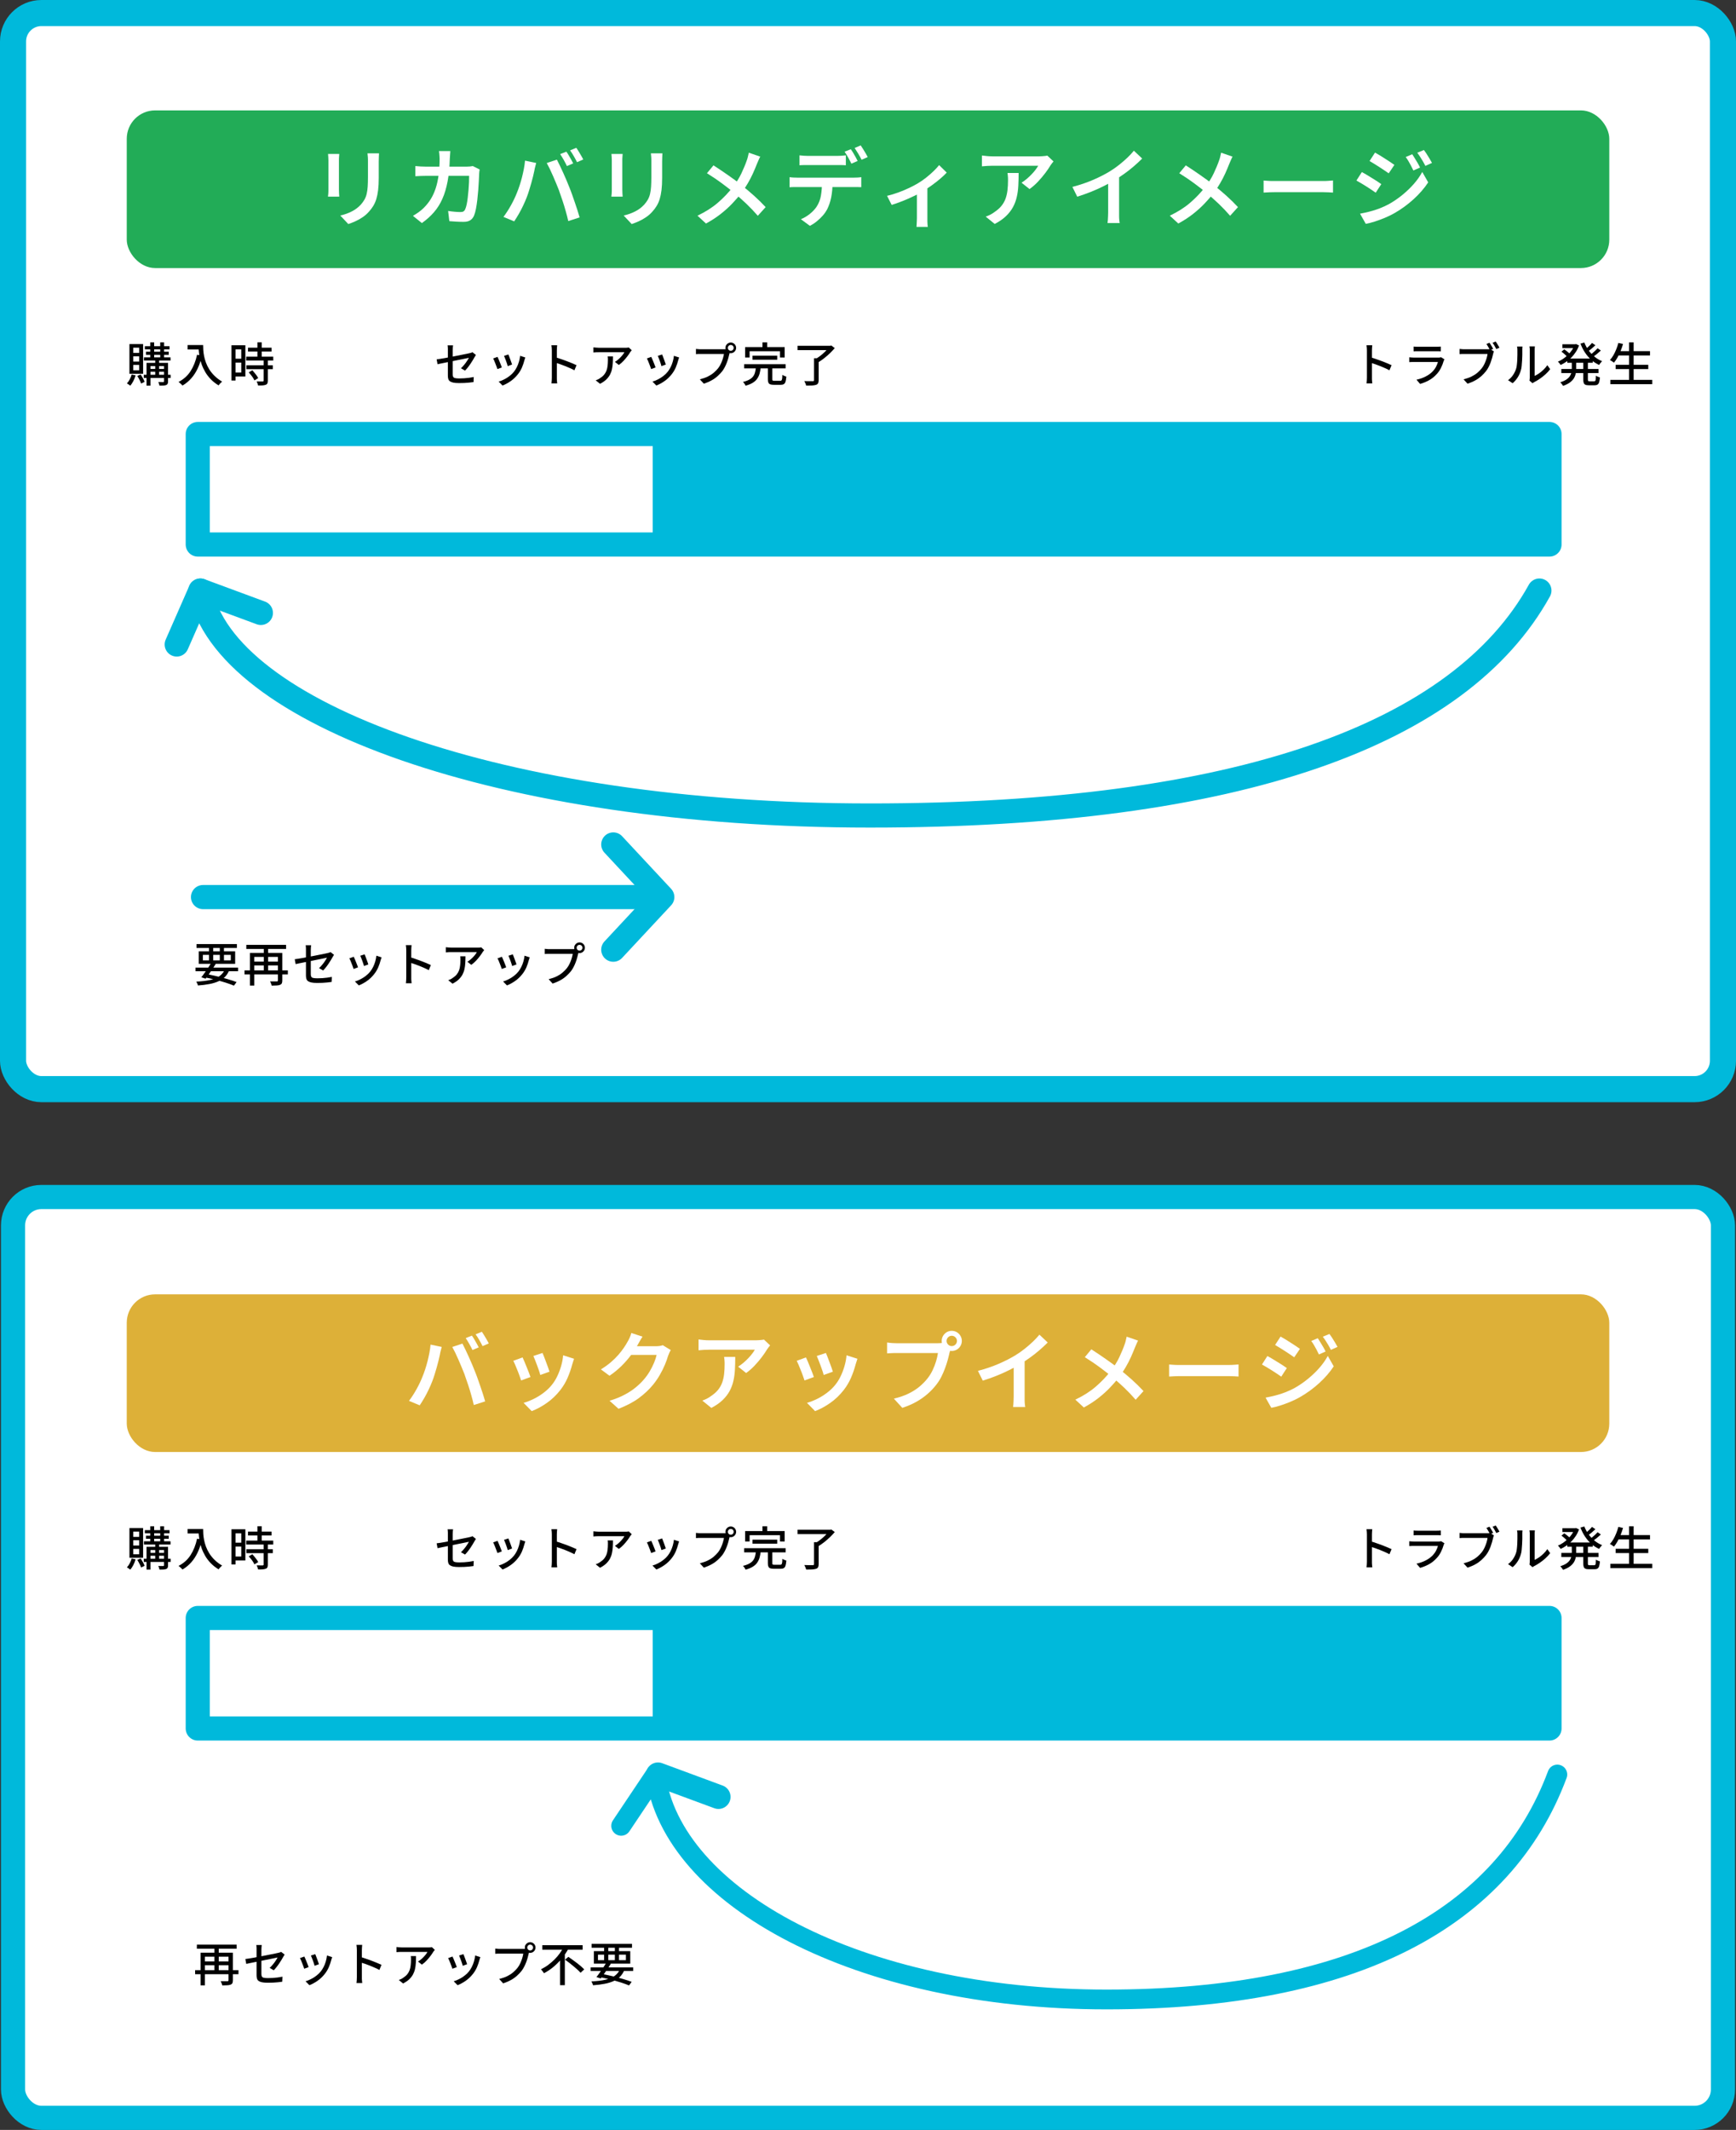 <?xml version="1.0" encoding="UTF-8"?>
<svg id="_レイヤー_2" data-name="レイヤー 2" xmlns="http://www.w3.org/2000/svg" viewBox="0 0 330.06 404.77">
  <rect x="0" y="0" width="330.06" height="404.77" fill="#333333" stroke="none"/>
  <defs>
    <style>
      .cls-1 {
        fill: #22ac57;
      }

      .cls-1, .cls-2, .cls-3, .cls-4, .cls-5 {
        stroke-width: 0px;
      }

      .cls-6, .cls-7, .cls-8, .cls-9, .cls-10 {
        stroke: #00b9db;
        stroke-linecap: round;
        stroke-linejoin: round;
      }

      .cls-6, .cls-8, .cls-9, .cls-5 {
        fill: #fff;
      }

      .cls-6, .cls-10 {
        stroke-width: 4.59px;
      }

      .cls-2 {
        fill: #00b9db;
      }

      .cls-3 {
        fill: #000;
      }

      .cls-4 {
        fill: #ddb038;
      }

      .cls-7 {
        stroke-width: 3.76px;
      }

      .cls-7, .cls-10 {
        fill: none;
      }

      .cls-8 {
        stroke-width: 4.59px;
      }

      .cls-9 {
        stroke-width: 4.96px;
      }
    </style>
  </defs>
  <g id="_レイヤー_1-2" data-name="レイヤー 1">
    <g>
      <g>
        <rect class="cls-9" x="2.48" y="2.48" width="325.1" height="204.5" rx="5.39" ry="5.39"/>
        <rect class="cls-1" x="24.1" y="20.98" width="281.87" height="29.96" rx="5.39" ry="5.39"/>
        <g>
          <path class="cls-5" d="M64.5,29.28c-.01.19-.02.38-.04.57-.02.2-.02.41-.02.65v5.5c0,.21,0,.44.02.7s.03.48.04.67h-2.14c.02-.14.04-.35.06-.61s.02-.52.02-.78v-5.49c0-.14,0-.33-.02-.58s-.03-.46-.05-.65h2.12ZM72.06,29.15c-.01.22-.02.46-.03.72-.01.26-.02.54-.02.85v3.07c0,.9-.04,1.68-.12,2.34-.08.66-.2,1.23-.35,1.72-.15.49-.35.92-.58,1.3-.23.38-.5.73-.81,1.07-.35.4-.75.76-1.22,1.07-.46.31-.93.57-1.4.78-.47.21-.91.38-1.31.51l-1.52-1.62c.79-.18,1.52-.44,2.18-.78.66-.33,1.24-.77,1.74-1.31.28-.32.51-.64.69-.96.18-.33.32-.69.41-1.09.09-.4.16-.86.19-1.37s.05-1.1.05-1.78v-2.96c0-.3,0-.59-.02-.85s-.04-.5-.07-.72h2.2Z"/>
          <path class="cls-5" d="M85.62,28.71c-.01.2-.03.43-.05.71-.02.28-.04.51-.05.71-.04,1.64-.18,3.09-.42,4.34s-.56,2.36-.99,3.31c-.42.96-.96,1.81-1.61,2.56-.65.75-1.41,1.43-2.29,2.05l-1.7-1.37c.32-.19.66-.4,1.02-.65.36-.25.7-.53,1-.83.52-.51.97-1.07,1.36-1.69.38-.61.69-1.3.94-2.05s.43-1.59.56-2.52c.12-.93.19-1.96.19-3.09,0-.13,0-.29-.02-.47s-.02-.36-.04-.54c-.02-.18-.04-.33-.06-.47h2.16ZM91.2,32.19c-.02.13-.04.28-.07.44-.02.16-.03.29-.03.39-.01.34-.03.78-.06,1.31-.03.54-.07,1.12-.11,1.76-.05.63-.11,1.26-.18,1.88-.07.62-.16,1.19-.26,1.72-.1.53-.23.96-.37,1.3-.17.39-.42.69-.73.88-.32.2-.73.29-1.26.29-.46,0-.92-.01-1.39-.04-.47-.03-.9-.06-1.31-.09l-.23-1.94c.41.06.82.12,1.23.15.41.04.78.06,1.1.06.26,0,.46-.04.6-.13.14-.09.25-.23.33-.44.1-.22.19-.52.27-.9.08-.38.15-.81.2-1.28.05-.47.1-.96.15-1.47.04-.51.07-.99.09-1.44s.02-.87.02-1.22h-8.15c-.29,0-.63,0-1.01.02s-.73.03-1.06.05v-1.93c.33.03.67.06,1.04.08.37.02.71.03,1.01.03h7.71c.21,0,.41-.01.61-.03.2-.02.39-.05.56-.08l1.27.64Z"/>
          <path class="cls-5" d="M98.25,36.71c.19-.45.36-.92.53-1.43.17-.51.32-1.03.46-1.57.14-.54.25-1.07.36-1.61.1-.53.18-1.06.22-1.57l2.12.44c-.03.15-.08.32-.13.51-.05.19-.1.37-.14.55-.04.18-.07.33-.09.47-.05.27-.13.61-.23,1.01s-.21.83-.34,1.29c-.13.46-.27.92-.41,1.38-.14.46-.29.89-.44,1.28-.2.51-.42,1.04-.69,1.6-.26.56-.54,1.09-.84,1.61s-.59.98-.87,1.4l-2.04-.85c.51-.67.99-1.42,1.44-2.23.45-.81.81-1.57,1.09-2.28ZM106.32,36.28c-.16-.42-.35-.88-.55-1.36-.2-.48-.41-.97-.62-1.46-.21-.49-.42-.95-.63-1.38-.21-.43-.4-.8-.57-1.1l1.93-.64c.16.3.35.68.56,1.12s.43.91.65,1.4c.22.49.44.98.64,1.46s.39.93.54,1.33c.15.37.32.8.49,1.29.17.49.35,1,.53,1.52s.35,1.03.51,1.53c.16.5.29.94.4,1.33l-2.16.69c-.14-.62-.3-1.26-.49-1.91-.18-.65-.38-1.31-.6-1.96s-.43-1.27-.64-1.85ZM107.67,28.81c.14.19.29.41.45.69s.31.54.47.82c.15.27.28.52.39.73l-1.19.51c-.16-.34-.36-.72-.6-1.15-.24-.43-.47-.8-.69-1.12l1.18-.47ZM109.57,28.09c.14.2.3.43.46.71.17.28.33.55.49.82.16.27.28.5.37.69l-1.18.51c-.17-.35-.38-.73-.62-1.15s-.47-.78-.7-1.09l1.18-.49Z"/>
          <path class="cls-5" d="M118.38,29.28c-.01.19-.02.38-.04.57-.02.2-.02.41-.02.65v5.5c0,.21,0,.44.02.7s.03.48.04.67h-2.14c.02-.14.04-.35.06-.61s.02-.52.02-.78v-5.49c0-.14,0-.33-.02-.58s-.03-.46-.05-.65h2.12ZM125.94,29.15c-.01.22-.02.46-.03.72-.01.26-.02.54-.02.85v3.07c0,.9-.04,1.68-.12,2.34-.08.66-.2,1.23-.35,1.72-.15.49-.35.92-.58,1.3-.23.38-.5.73-.81,1.07-.35.4-.75.76-1.22,1.07-.46.31-.93.57-1.4.78-.47.21-.91.38-1.31.51l-1.52-1.62c.79-.18,1.52-.44,2.18-.78.66-.33,1.24-.77,1.74-1.31.28-.32.51-.64.69-.96.18-.33.32-.69.41-1.09.09-.4.16-.86.19-1.37s.05-1.1.05-1.78v-2.96c0-.3,0-.59-.02-.85s-.04-.5-.07-.72h2.2Z"/>
          <path class="cls-5" d="M144.54,29.77c-.1.17-.21.4-.33.69s-.23.52-.3.7c-.21.54-.46,1.13-.74,1.76s-.62,1.27-.99,1.91c-.37.64-.78,1.26-1.22,1.85-.51.65-1.09,1.32-1.73,1.99-.64.68-1.37,1.33-2.19,1.98s-1.75,1.25-2.81,1.83l-1.62-1.49c1.49-.71,2.78-1.52,3.86-2.45s2.05-1.94,2.9-3.05c.66-.85,1.2-1.7,1.6-2.56.4-.85.75-1.68,1.03-2.49.08-.21.15-.45.21-.72s.12-.51.16-.7l2.17.75ZM135.66,31.43c.4.26.84.55,1.31.86.47.31.94.63,1.4.96s.92.65,1.35.96c.43.32.81.61,1.13.88.87.68,1.71,1.38,2.52,2.11.81.73,1.54,1.45,2.2,2.16l-1.49,1.65c-.71-.82-1.43-1.57-2.16-2.27-.74-.7-1.53-1.4-2.38-2.11-.29-.25-.63-.53-1.01-.82s-.79-.61-1.24-.94c-.45-.33-.91-.66-1.4-.99s-.98-.65-1.48-.96l1.24-1.49Z"/>
          <path class="cls-5" d="M150.12,33.67c.23.03.48.06.74.07.27.02.53.02.78.02h10.69c.17,0,.4,0,.69-.02.28-.01.53-.04.73-.08v1.91c-.2-.01-.43-.02-.69-.02-.27,0-.51,0-.73,0h-10.69c-.24,0-.5,0-.78,0-.28,0-.52.02-.74.04v-1.93ZM152.02,29.52c.26.03.54.06.83.08s.57.03.83.03h5.44c.27,0,.56-.01.85-.03.29-.02.58-.05.85-.08v1.89c-.27-.02-.56-.04-.85-.04-.29,0-.58,0-.85,0h-5.42c-.27,0-.56,0-.87,0-.3,0-.58.02-.82.04v-1.89ZM158.29,34.68c0,1.04-.09,1.99-.26,2.84-.17.85-.44,1.61-.78,2.29-.2.37-.46.75-.79,1.13-.33.38-.71.74-1.13,1.09s-.87.64-1.35.89l-1.71-1.26c.59-.24,1.15-.57,1.69-1,.54-.43.97-.89,1.3-1.38.41-.63.69-1.33.82-2.11.13-.77.2-1.6.2-2.48h2.02ZM161.75,28.35c.14.19.29.41.46.69s.32.54.47.82c.15.27.28.52.38.73l-1.19.51c-.16-.34-.37-.72-.6-1.15-.24-.43-.47-.8-.69-1.12l1.18-.47ZM163.64,27.63c.14.21.3.45.47.72.17.27.33.54.49.81.16.27.29.5.38.69l-1.17.51c-.17-.35-.38-.73-.63-1.15s-.48-.78-.69-1.09l1.16-.49Z"/>
          <path class="cls-5" d="M168.66,37.21c.72-.16,1.45-.38,2.18-.65s1.42-.56,2.07-.87c.64-.31,1.18-.6,1.62-.86.53-.32,1.05-.67,1.56-1.08.51-.4.97-.81,1.4-1.22.42-.41.78-.79,1.06-1.15l1.45,1.42c-.32.35-.73.73-1.23,1.16s-1.05.85-1.63,1.27c-.58.42-1.17.81-1.75,1.17-.36.22-.78.44-1.25.68-.47.23-.97.46-1.49.69s-1.04.44-1.58.64c-.53.2-1.04.38-1.54.53l-.87-1.71ZM174.34,35.96l1.98-.39v5.89c0,.19,0,.39,0,.61,0,.22.02.43.03.62s.04.33.06.43h-2.16c.01-.1.02-.24.03-.43s.02-.4.03-.62c0-.22.02-.43.02-.61v-5.5Z"/>
          <path class="cls-5" d="M200.28,30.7c-.08.09-.17.21-.29.36s-.21.28-.28.39c-.24.41-.57.9-.98,1.44-.41.55-.88,1.1-1.39,1.64-.51.54-1.05,1.01-1.6,1.4l-1.52-1.21c.34-.21.67-.45,1-.73.33-.28.63-.57.92-.87.29-.3.54-.59.75-.87.21-.28.38-.53.5-.75h-8.74c-.34,0-.66.01-.96.03-.3.02-.63.05-1,.08v-2.06c.3.04.62.08.96.11.33.03.67.05,1,.05h8.96c.14,0,.31,0,.51-.02s.39-.03.58-.05c.19-.02.33-.04.42-.07l1.16,1.09ZM193.67,32.87c0,.83-.02,1.62-.06,2.38s-.13,1.48-.29,2.16c-.15.68-.39,1.33-.72,1.94-.33.61-.77,1.18-1.33,1.72-.56.54-1.28,1.04-2.15,1.49l-1.71-1.39c.25-.09.52-.2.81-.34.29-.14.57-.32.84-.52.55-.37,1-.76,1.34-1.18.34-.42.6-.88.78-1.37.18-.5.3-1.03.37-1.62.07-.58.1-1.21.1-1.87,0-.24,0-.47-.02-.69-.01-.22-.04-.46-.08-.71h2.12Z"/>
          <path class="cls-5" d="M203.89,35.52c1.45-.38,2.77-.83,3.97-1.35,1.2-.52,2.25-1.06,3.17-1.62.57-.35,1.13-.74,1.69-1.18.56-.44,1.09-.9,1.59-1.37.5-.47.92-.93,1.27-1.36l1.58,1.49c-.49.49-1.02.98-1.6,1.48s-1.18.97-1.8,1.41c-.63.45-1.26.87-1.9,1.26-.61.36-1.3.73-2.06,1.11s-1.57.74-2.42,1.08-1.71.64-2.57.91l-.91-1.84ZM210.7,33.51l2.07-.52v7.38c0,.23,0,.48,0,.74,0,.27.02.52.04.75s.05.41.08.53h-2.32c.02-.12.04-.3.06-.53s.03-.48.04-.75.02-.51.02-.74v-6.86Z"/>
          <path class="cls-5" d="M234.34,29.77c-.1.17-.21.4-.33.69s-.23.52-.3.7c-.21.54-.46,1.13-.74,1.76s-.62,1.27-.99,1.91c-.37.64-.78,1.26-1.22,1.85-.51.65-1.09,1.32-1.73,1.99-.64.68-1.37,1.33-2.19,1.98s-1.75,1.25-2.81,1.83l-1.62-1.49c1.49-.71,2.78-1.52,3.86-2.45s2.05-1.94,2.9-3.05c.66-.85,1.2-1.7,1.6-2.56.4-.85.75-1.68,1.03-2.49.08-.21.15-.45.21-.72s.12-.51.16-.7l2.17.75ZM225.46,31.43c.4.26.84.55,1.31.86.47.31.94.63,1.4.96s.92.65,1.35.96c.43.32.81.61,1.13.88.87.68,1.71,1.38,2.52,2.11.81.73,1.54,1.45,2.2,2.16l-1.49,1.65c-.71-.82-1.43-1.57-2.16-2.27-.74-.7-1.53-1.4-2.38-2.11-.29-.25-.63-.53-1.01-.82s-.79-.61-1.24-.94c-.45-.33-.91-.66-1.4-.99s-.98-.65-1.48-.96l1.24-1.49Z"/>
          <path class="cls-5" d="M240.23,34.31c.19.01.42.03.71.05.29.02.59.04.91.04.32,0,.61,0,.9,0h8.83c.39,0,.75-.01,1.07-.04.32-.03.59-.05.79-.06v2.3c-.18-.01-.45-.03-.81-.05-.35-.02-.71-.03-1.05-.03h-8.83c-.46,0-.92,0-1.38.02-.46.02-.84.04-1.13.06v-2.3Z"/>
          <path class="cls-5" d="M258.93,32.71c.27.14.58.31.91.51.34.2.68.41,1.03.63s.68.42.99.62c.31.2.56.37.76.52l-1.06,1.63c-.23-.16-.5-.35-.8-.55-.3-.2-.63-.41-.97-.63-.34-.22-.68-.42-1.01-.62-.33-.2-.63-.36-.89-.51l1.04-1.62ZM258.57,40.61c.61-.11,1.23-.25,1.86-.41.63-.16,1.26-.36,1.88-.6.62-.24,1.22-.52,1.8-.83.91-.52,1.77-1.11,2.56-1.76.79-.65,1.51-1.34,2.15-2.07.64-.73,1.17-1.49,1.59-2.26l1.13,1.98c-.74,1.12-1.67,2.19-2.78,3.2-1.11,1.01-2.33,1.9-3.66,2.66-.56.32-1.16.61-1.81.88s-1.3.51-1.93.71c-.64.2-1.2.35-1.69.43l-1.09-1.93ZM261.43,29c.26.14.56.32.9.52.34.21.68.42,1.03.65.35.22.68.44.99.64.31.2.56.38.76.53l-1.08,1.6c-.22-.15-.48-.33-.79-.54-.31-.21-.63-.42-.97-.64-.34-.22-.67-.43-1-.63-.33-.2-.62-.38-.88-.53l1.04-1.6ZM268.5,29.3c.14.22.3.48.49.78.18.3.37.6.55.91s.33.59.45.85l-1.27.56c-.15-.33-.3-.63-.45-.91-.15-.28-.3-.56-.47-.84-.16-.28-.34-.55-.54-.81l1.24-.52ZM270.72,28.51c.16.21.34.46.52.74.19.29.37.59.55.89.18.31.33.58.47.82l-1.26.57c-.16-.33-.33-.63-.49-.91-.16-.28-.33-.55-.5-.81s-.35-.52-.55-.78l1.26-.52Z"/>
        </g>
      </g>
      <rect class="cls-6" x="37.6" y="82.48" width="257" height="21"/>
      <rect class="cls-2" x="124.1" y="82.48" width="170.5" height="21"/>
      <g>
        <path class="cls-3" d="M25.04,71.17l.74.17c-.11.37-.25.73-.43,1.08-.18.35-.38.64-.58.88-.05-.04-.11-.09-.19-.15s-.16-.11-.24-.16-.15-.09-.21-.13c.2-.21.38-.47.54-.77s.28-.61.37-.92ZM24.61,65.39h2.6v5.65h-2.6v-5.65ZM25.33,66.07v1h1.13v-1h-1.13ZM25.33,67.71v1h1.13v-1h-1.13ZM25.33,69.35v1.02h1.13v-1.02h-1.13ZM26.12,71.44l.62-.27c.15.22.29.46.44.72.14.26.25.49.31.68l-.66.32c-.04-.13-.1-.28-.18-.45-.08-.17-.16-.34-.26-.51s-.19-.33-.28-.48ZM27.33,71.22h5.11v.61h-5.11v-.61ZM27.37,67.91h5.05v.61h-5.05v-.61ZM27.54,65.79h4.69v.6h-4.69v-.6ZM27.76,66.84h4.32v.59h-4.32v-.59ZM27.85,68.96h3.67v.61h-2.91v3.72h-.75v-4.33ZM28.24,70.11h3.27v.54h-3.27v-.54ZM28.57,65.06h.74v3.12h-.74v-3.12ZM29.51,68.19h.74v3.21h-.74v-3.21ZM31.19,68.96h.76v3.52c0,.19-.02.34-.07.44-.05.11-.14.19-.27.25-.13.05-.3.09-.51.1-.21.01-.47.02-.78.02-.02-.1-.05-.22-.09-.35s-.09-.24-.13-.34c.21,0,.4.01.58.01.18,0,.3,0,.35,0,.06,0,.1-.02.12-.04.02-.02.04-.06.04-.11v-3.51ZM30.46,65.06h.74v3.12h-.74v-3.12Z"/>
        <path class="cls-3" d="M37.46,67.41l.95.17c-.21.89-.48,1.7-.81,2.41-.34.72-.74,1.35-1.22,1.89-.47.54-1.03,1.01-1.68,1.39-.05-.06-.12-.14-.21-.22-.09-.08-.19-.17-.29-.26-.1-.09-.18-.16-.26-.2.96-.5,1.73-1.18,2.29-2.05.56-.87.98-1.92,1.24-3.13ZM35.67,65.57h2.52v.85h-2.52v-.85ZM37.76,65.57h.86c0,.27.01.59.03.94s.07.74.15,1.14c.08.4.19.82.35,1.25.16.43.37.86.63,1.28s.59.84,1,1.24c.4.4.89.77,1.45,1.1-.06.05-.13.11-.22.2-.09.09-.17.18-.26.27-.08.09-.15.18-.19.25-.58-.35-1.08-.75-1.49-1.17-.41-.43-.76-.88-1.04-1.36-.28-.48-.51-.96-.68-1.44-.17-.48-.3-.95-.39-1.41-.08-.45-.14-.88-.17-1.27-.03-.39-.04-.73-.04-1.02Z"/>
        <path class="cls-3" d="M44.01,65.62h.78v6.69h-.78v-6.69ZM44.41,65.62h2.24v5.93h-2.24v-.75h1.46v-4.41h-1.46v-.76ZM44.45,68.17h1.79v.74h-1.79v-.74ZM46.81,67.78h5.14v.74h-5.14v-.74ZM46.84,69.42h5.03v.74h-5.03v-.74ZM47.15,66.07h4.48v.73h-4.48v-.73ZM47.3,70.76l.67-.39c.14.15.29.31.43.49s.28.35.41.53c.12.17.22.33.28.47l-.72.43c-.06-.14-.15-.3-.26-.48-.12-.18-.24-.36-.39-.54s-.29-.35-.43-.51ZM50.1,68.44h.82v3.91c0,.21-.03.38-.08.5-.06.12-.16.22-.31.27-.15.06-.35.1-.58.12-.24.02-.53.02-.88.02-.02-.11-.05-.24-.11-.39-.05-.15-.11-.28-.17-.39.25,0,.49.01.71.01.21,0,.36,0,.43,0,.07,0,.12-.02.15-.04s.04-.06.04-.13v-3.89ZM48.94,65.05h.82v3.2h-.82v-3.2Z"/>
      </g>
      <g>
        <path class="cls-3" d="M90.49,67.45c-.03.05-.07.12-.12.19-.05.08-.09.15-.13.21-.1.18-.22.39-.36.62-.14.23-.29.46-.45.7-.16.24-.33.46-.5.68-.17.22-.35.41-.52.58l-.77-.45c.21-.19.42-.41.62-.66.2-.24.38-.48.53-.72s.28-.44.36-.6c-.05.01-.18.04-.38.08-.2.04-.46.09-.77.16-.31.06-.64.13-1.01.2s-.74.15-1.12.23-.74.15-1.09.22-.66.13-.94.19c-.28.06-.49.11-.65.14l-.17-.93c.17-.02.39-.05.67-.09s.6-.1.95-.16c.35-.06.72-.13,1.1-.21.38-.07.76-.15,1.13-.22.37-.07.72-.14,1.05-.21s.61-.12.85-.17c.24-.05.4-.09.5-.11.11-.02.21-.05.31-.08.09-.03.17-.06.24-.11l.66.52ZM85.15,71.38v-4.85c0-.09,0-.19,0-.3,0-.11,0-.21-.02-.32,0-.11-.02-.2-.04-.28h1.05c-.02.13-.04.28-.05.44-.01.17-.02.32-.02.46v4.61c0,.2.03.35.09.47.06.12.18.2.35.24s.43.07.77.07.65-.01.97-.03c.31-.02.62-.05.92-.09.3-.04.6-.09.9-.15l-.04.96c-.25.04-.53.07-.82.1-.3.03-.61.05-.93.07-.33.01-.66.02-1.01.02-.46,0-.82-.03-1.1-.09-.28-.06-.49-.15-.64-.26-.15-.11-.25-.26-.3-.44-.05-.18-.08-.38-.08-.62Z"/>
        <path class="cls-3" d="M94.59,67.82c.05.1.12.24.19.41.07.17.15.36.23.56.08.2.16.39.23.58.07.18.13.34.17.46l-.84.31c-.04-.11-.09-.26-.16-.46s-.15-.39-.23-.6c-.08-.21-.16-.4-.23-.57-.07-.17-.14-.31-.19-.39l.83-.3ZM99.88,67.93c-.04.11-.08.21-.1.29-.03.08-.05.16-.07.23-.12.47-.28.94-.47,1.39-.2.45-.45.88-.77,1.28-.41.52-.87.96-1.39,1.32-.52.36-1.03.63-1.53.83l-.74-.75c.33-.09.67-.23,1.03-.41s.7-.39,1.02-.64c.33-.25.61-.52.85-.82.2-.25.38-.54.55-.87.17-.33.3-.68.41-1.05.11-.37.18-.74.22-1.11l.97.31ZM96.65,67.36c.04.09.09.22.16.39.07.17.13.36.21.56.07.2.14.39.2.56.06.18.11.31.14.41l-.83.3c-.02-.11-.06-.25-.12-.42-.06-.17-.12-.36-.19-.55-.07-.19-.14-.38-.21-.55-.07-.18-.13-.32-.18-.43l.83-.27Z"/>
        <path class="cls-3" d="M104.92,71.72v-5.12c0-.14,0-.31-.02-.49s-.03-.35-.06-.5h1.09c-.01.14-.02.3-.04.49-.02.18-.02.35-.02.5v5.12c0,.09,0,.21,0,.35,0,.14.01.27.03.41s.02.26.04.38h-1.09c.02-.15.04-.34.05-.55.01-.22.02-.41.02-.58ZM105.67,67.92c.29.08.61.18.97.31s.72.25,1.09.39.71.28,1.04.41c.33.14.61.26.84.37l-.4.97c-.25-.14-.53-.27-.84-.41-.31-.14-.63-.27-.95-.4-.33-.13-.64-.25-.94-.35-.3-.11-.58-.2-.82-.27v-1Z"/>
        <path class="cls-3" d="M120.12,66.55s-.09.11-.15.18c-.06.07-.11.14-.15.19-.12.22-.3.48-.52.77s-.47.59-.75.89c-.28.3-.58.56-.9.78l-.74-.59c.2-.11.39-.25.57-.4.19-.16.36-.32.52-.49.16-.17.31-.34.43-.5s.22-.31.28-.44h-4.85c-.18,0-.35,0-.51.01-.17,0-.34.02-.53.04v-.98c.17.02.34.04.51.05.18.02.35.03.53.03h4.95c.06,0,.15,0,.24,0s.19-.01.28-.02c.09-.01.16-.02.21-.04l.56.52ZM116.54,67.73c0,.46-.01.9-.04,1.31-.02.41-.08.8-.16,1.17-.08.37-.22.71-.39,1.04-.18.32-.42.62-.72.91-.3.28-.69.54-1.15.78l-.82-.66c.13-.04.27-.1.42-.17s.29-.16.43-.26c.32-.21.58-.43.77-.67s.34-.5.44-.78c.1-.28.17-.58.2-.91.04-.32.06-.67.06-1.04,0-.12,0-.23,0-.35,0-.11-.02-.23-.04-.36h1.01Z"/>
        <path class="cls-3" d="M123.82,67.82c.05.1.12.24.19.41.07.17.15.36.23.56.08.2.16.39.23.58.07.18.13.34.17.46l-.84.31c-.04-.11-.09-.26-.16-.46s-.15-.39-.23-.6c-.08-.21-.16-.4-.23-.57-.07-.17-.14-.31-.19-.39l.83-.3ZM129.12,67.93c-.04.11-.08.21-.1.29-.03.08-.05.16-.07.23-.12.47-.28.94-.47,1.39-.2.45-.45.88-.77,1.28-.41.52-.87.96-1.39,1.32-.52.36-1.03.63-1.53.83l-.74-.75c.33-.09.67-.23,1.03-.41s.7-.39,1.02-.64c.33-.25.61-.52.85-.82.2-.25.38-.54.55-.87.17-.33.3-.68.41-1.05.11-.37.18-.74.22-1.11l.97.31ZM125.88,67.36c.04.09.09.22.16.39.07.17.13.36.21.56.07.2.14.39.2.56.06.18.11.31.14.41l-.83.3c-.02-.11-.06-.25-.12-.42-.06-.17-.12-.36-.19-.55-.07-.19-.14-.38-.21-.55-.07-.18-.13-.32-.18-.43l.83-.27Z"/>
        <path class="cls-3" d="M138.83,66.76c-.04.07-.07.15-.09.24-.03.09-.05.18-.07.27-.05.22-.12.48-.19.75-.07.28-.17.56-.28.86-.11.3-.24.58-.38.86-.14.28-.31.54-.48.78-.27.34-.58.67-.92.97s-.72.58-1.16.81c-.43.24-.91.44-1.44.62l-.76-.83c.58-.15,1.08-.32,1.51-.53.42-.21.79-.44,1.11-.71s.6-.56.85-.86c.2-.26.38-.55.53-.87s.27-.64.37-.96c.1-.32.17-.62.21-.89h-4.36c-.19,0-.37,0-.53,0s-.31.02-.43.03v-.99c.09,0,.19.01.3.03s.22.02.34.03c.12,0,.22,0,.32,0h4.3c.08,0,.17,0,.27,0,.1,0,.2-.02.3-.04l.69.44ZM137.92,66.11c0-.19.04-.36.14-.51.09-.15.21-.28.37-.37.15-.09.32-.14.51-.14s.36.05.51.14c.15.09.28.21.37.37.09.15.14.33.14.51s-.05.36-.14.51c-.09.15-.22.28-.37.37-.15.09-.33.14-.51.14s-.36-.05-.51-.14c-.15-.09-.28-.21-.37-.37-.09-.15-.14-.32-.14-.51ZM138.39,66.11c0,.15.05.28.16.39.11.11.24.16.39.16s.29-.05.39-.16c.11-.11.16-.24.16-.39s-.05-.29-.16-.39c-.11-.11-.24-.16-.39-.16s-.28.05-.39.16-.16.24-.16.39Z"/>
        <path class="cls-3" d="M143.73,69.82h.9c-.04.42-.11.81-.21,1.17-.1.36-.25.68-.46.98-.2.3-.48.55-.84.77-.35.22-.81.41-1.37.56-.03-.07-.07-.15-.12-.24-.05-.09-.11-.18-.18-.27-.07-.09-.13-.16-.19-.21.5-.12.91-.27,1.22-.45.31-.17.55-.38.72-.61.17-.23.29-.49.36-.78.07-.29.13-.59.16-.93ZM141.48,69.22h7.89v.79h-7.89v-.79ZM141.68,65.96h7.51v1.98h-.89v-1.19h-5.78v1.19h-.85v-1.98ZM143.06,67.6h4.72v.76h-4.72v-.76ZM144.97,65.06h.89v1.5h-.89v-1.5ZM145.99,69.71h.85v2.35c0,.14.02.22.07.26.05.04.16.05.33.05h1.1c.11,0,.19-.02.24-.08s.09-.16.12-.32.04-.41.04-.73c.06.04.13.08.22.12.09.04.18.08.28.12s.18.06.26.09c-.03.41-.08.73-.15.96-.07.23-.18.39-.33.47-.15.09-.35.13-.6.13h-1.28c-.3,0-.53-.03-.7-.09-.17-.06-.28-.17-.35-.33-.07-.16-.1-.38-.1-.65v-2.36Z"/>
        <path class="cls-3" d="M151.63,65.71h6.31v.83h-6.31v-.83ZM154.76,68.08h.89v4.18c0,.25-.04.45-.11.58-.08.14-.21.24-.4.3-.19.06-.45.1-.75.12-.31.01-.68.02-1.12.02-.02-.12-.07-.26-.14-.43-.07-.17-.14-.31-.21-.43.23.01.46.02.68.02.22,0,.42,0,.58,0s.28,0,.34,0c.09,0,.16-.01.2-.04s.05-.08.05-.16v-4.16ZM157.62,65.71h.23l.2-.05.66.49c-.26.31-.56.63-.91.97-.35.33-.71.65-1.08.94-.38.3-.75.55-1.11.77-.04-.06-.1-.13-.16-.2-.07-.07-.14-.14-.21-.21-.07-.07-.14-.13-.19-.17.24-.15.49-.32.74-.5s.49-.39.73-.6c.23-.21.45-.42.64-.63.19-.21.35-.4.48-.58v-.21Z"/>
      </g>
      <g>
        <path class="cls-3" d="M37.17,183.88h8.09v.69h-8.09v-.69ZM42.8,184.14l.81.21c-.21.5-.48.93-.82,1.28-.34.35-.76.63-1.24.85-.49.22-1.06.4-1.71.52-.65.13-1.39.22-2.21.28-.02-.12-.07-.25-.13-.38-.06-.14-.12-.25-.19-.35,1.03-.05,1.91-.15,2.64-.31.73-.16,1.33-.41,1.8-.75.47-.34.82-.79,1.05-1.36ZM37.36,179.41h7.68v.74h-7.68v-.74ZM37.79,180.79h6.92v2.38h-6.92v-2.38ZM40.19,182.98l.82.22c-.19.31-.41.63-.63.97-.23.34-.45.67-.67.98s-.43.59-.62.84l-.81-.27c.19-.24.4-.51.62-.83.23-.32.45-.64.68-.98.22-.34.42-.65.6-.94ZM38.57,181.46v1.05h5.31v-1.05h-5.31ZM38.83,185.72l.43-.61c.71.14,1.42.29,2.12.46.71.17,1.37.34,1.99.53.62.18,1.16.36,1.61.53l-.5.68c-.44-.18-.96-.37-1.55-.56s-1.25-.37-1.94-.55c-.7-.18-1.41-.34-2.14-.48ZM39.74,179.69h.8v3.07h-.8v-3.07ZM41.79,179.69h.79v3.07h-.79v-3.07Z"/>
        <path class="cls-3" d="M46.49,184.41h8.24v.77h-8.24v-.77ZM46.83,179.56h7.56v.78h-7.56v-.78ZM47.52,181.09h5.66v.76h-4.83v5.45h-.83v-6.21ZM48.09,182.75h5.07v.72h-5.07v-.72ZM50.15,179.81h.83v4.87h-.83v-4.87ZM52.84,181.09h.83v5.24c0,.23-.03.41-.09.54-.06.13-.17.22-.34.29-.16.06-.37.11-.63.12s-.58.03-.96.03c-.02-.11-.06-.25-.12-.41-.06-.16-.12-.29-.18-.39.18,0,.36,0,.54,0h.74c.08,0,.14-.02.17-.05.03-.03.04-.08.04-.15v-5.22Z"/>
        <path class="cls-3" d="M63.51,181.45c-.03.05-.07.12-.12.19-.05.08-.09.15-.13.21-.1.18-.22.39-.36.62-.14.23-.29.46-.45.7-.16.24-.33.46-.5.68-.17.22-.35.41-.52.58l-.77-.45c.21-.19.42-.41.62-.66.2-.24.38-.48.53-.72s.28-.44.36-.6c-.05.01-.18.04-.38.08-.2.04-.46.09-.77.16-.31.06-.64.13-1.01.2s-.74.15-1.12.23-.74.15-1.09.22-.66.13-.94.19c-.28.06-.49.11-.65.14l-.17-.93c.17-.02.39-.05.67-.09s.6-.1.95-.16c.35-.06.72-.13,1.1-.21.38-.07.76-.15,1.13-.22.37-.07.72-.14,1.05-.21s.61-.12.85-.17c.24-.05.4-.09.5-.11.11-.02.21-.05.31-.08.09-.03.17-.06.24-.11l.66.52ZM58.17,185.38v-4.85c0-.09,0-.19,0-.3,0-.11,0-.21-.02-.32,0-.11-.02-.2-.04-.28h1.05c-.02.13-.04.28-.05.44-.01.17-.02.32-.02.46v4.61c0,.2.03.35.09.47.06.12.18.2.35.24s.43.07.77.07.65-.01.97-.03c.31-.02.62-.05.92-.09.3-.04.6-.09.9-.15l-.04.96c-.25.04-.53.07-.82.1-.3.03-.61.05-.93.07-.33.01-.66.02-1.01.02-.46,0-.82-.03-1.1-.09-.28-.06-.49-.15-.64-.26-.15-.11-.25-.26-.3-.44-.05-.18-.08-.38-.08-.62Z"/>
        <path class="cls-3" d="M67.25,181.82c.05.1.12.24.19.41.07.17.15.36.23.56.08.2.16.39.23.58.07.18.13.34.17.46l-.84.31c-.04-.11-.09-.26-.16-.46s-.15-.39-.23-.6c-.08-.21-.16-.4-.23-.57-.07-.17-.14-.31-.19-.39l.83-.3ZM72.55,181.93c-.04.11-.08.21-.1.29-.03.08-.05.16-.07.23-.12.47-.28.94-.47,1.39-.2.45-.45.88-.77,1.28-.41.52-.87.96-1.39,1.32-.52.36-1.03.63-1.53.83l-.74-.75c.33-.09.67-.23,1.03-.41s.7-.39,1.02-.64c.33-.25.61-.52.85-.82.2-.25.38-.54.55-.87.17-.33.3-.68.41-1.05.11-.37.18-.74.22-1.11l.97.31ZM69.32,181.36c.04.09.09.22.16.39.07.17.13.36.21.56.07.2.14.39.2.56.06.18.11.31.14.41l-.83.3c-.02-.11-.06-.25-.12-.42-.06-.17-.12-.36-.19-.55-.07-.19-.14-.38-.21-.55-.07-.18-.13-.32-.18-.43l.83-.27Z"/>
        <path class="cls-3" d="M77.24,185.72v-5.12c0-.14,0-.31-.02-.49s-.03-.35-.06-.5h1.09c-.01.14-.02.3-.04.49-.02.18-.02.35-.02.5v5.12c0,.09,0,.21,0,.35,0,.14.01.27.03.41s.02.26.04.38h-1.09c.02-.15.04-.34.05-.55.01-.22.02-.41.02-.58ZM77.98,181.92c.29.08.61.18.97.31s.72.25,1.09.39.71.28,1.04.41c.33.14.61.26.84.37l-.4.97c-.25-.14-.53-.27-.84-.41-.31-.14-.63-.27-.95-.4-.33-.13-.64-.25-.94-.35-.3-.11-.58-.2-.82-.27v-1Z"/>
        <path class="cls-3" d="M92.07,180.55s-.09.11-.15.18c-.06.07-.11.14-.15.19-.12.22-.3.48-.52.77s-.47.59-.75.89c-.28.3-.58.56-.9.78l-.74-.59c.2-.11.39-.25.57-.4.19-.16.36-.32.52-.49.16-.17.31-.34.43-.5s.22-.31.28-.44h-4.85c-.18,0-.35,0-.51.01-.17,0-.34.02-.53.04v-.98c.17.02.34.04.51.05.18.02.35.03.53.03h4.95c.06,0,.15,0,.24,0s.19-.01.28-.02c.09-.01.16-.02.21-.04l.56.52ZM88.5,181.73c0,.46-.01.9-.04,1.31-.02.41-.08.8-.16,1.17-.08.37-.22.71-.39,1.04-.18.32-.42.62-.72.91-.3.28-.69.54-1.15.78l-.82-.66c.13-.04.27-.1.42-.17s.29-.16.43-.26c.32-.21.58-.43.77-.67s.34-.5.44-.78c.1-.28.17-.58.2-.91.04-.32.06-.67.06-1.04,0-.12,0-.23,0-.35,0-.11-.02-.23-.04-.36h1.01Z"/>
        <path class="cls-3" d="M95.42,181.82c.05.1.12.24.19.41.07.17.15.36.23.56.08.2.16.39.23.58.07.18.13.34.17.46l-.84.31c-.04-.11-.09-.26-.16-.46s-.15-.39-.23-.6c-.08-.21-.16-.4-.23-.57-.07-.17-.14-.31-.19-.39l.83-.3ZM100.72,181.93c-.04.11-.08.21-.1.29-.03.08-.05.16-.07.23-.12.47-.28.94-.47,1.39-.2.45-.45.88-.77,1.28-.41.52-.87.96-1.39,1.32-.52.36-1.03.63-1.53.83l-.74-.75c.33-.09.67-.23,1.03-.41s.7-.39,1.02-.64c.33-.25.61-.52.85-.82.2-.25.38-.54.55-.87.17-.33.3-.68.41-1.05.11-.37.18-.74.22-1.11l.97.31ZM97.49,181.36c.04.09.09.22.16.39.07.17.13.36.21.56.07.2.14.39.2.56.06.18.11.31.14.41l-.83.3c-.02-.11-.06-.25-.12-.42-.06-.17-.12-.36-.19-.55-.07-.19-.14-.38-.21-.55-.07-.18-.13-.32-.18-.43l.83-.27Z"/>
        <path class="cls-3" d="M110.08,180.76c-.04.07-.07.15-.09.24-.03.09-.05.18-.07.27-.05.22-.12.48-.19.75-.07.28-.17.56-.28.86-.11.3-.24.58-.38.86-.14.28-.31.54-.48.78-.27.34-.58.67-.92.97s-.72.58-1.16.81c-.43.24-.91.44-1.44.62l-.76-.83c.58-.15,1.08-.32,1.51-.53.42-.21.79-.44,1.11-.71s.6-.56.85-.86c.2-.26.38-.55.53-.87s.27-.64.37-.96c.1-.32.17-.62.21-.89h-4.36c-.19,0-.37,0-.53,0s-.31.02-.43.03v-.99c.09,0,.19.01.3.03s.22.02.34.03c.12,0,.22,0,.32,0h4.3c.08,0,.17,0,.27,0,.1,0,.2-.02.3-.04l.69.44ZM109.17,180.11c0-.19.04-.36.14-.51.09-.15.21-.28.37-.37.15-.09.32-.14.51-.14s.36.05.51.14c.15.09.28.21.37.37.09.15.14.33.14.51s-.05.36-.14.51c-.09.15-.22.28-.37.37-.15.09-.33.14-.51.14s-.36-.05-.51-.14c-.15-.09-.28-.21-.37-.37-.09-.15-.14-.32-.14-.51ZM109.64,180.11c0,.15.05.28.16.39.11.11.24.16.39.16s.29-.05.39-.16c.11-.11.16-.24.16-.39s-.05-.29-.16-.39c-.11-.11-.24-.16-.39-.16s-.28.05-.39.16-.16.24-.16.39Z"/>
      </g>
      <g>
        <path class="cls-3" d="M259.89,71.72v-5.12c0-.14,0-.31-.02-.49s-.03-.35-.06-.5h1.09c-.01.14-.02.3-.04.49-.02.18-.02.35-.02.5v5.12c0,.09,0,.21,0,.35,0,.14.01.27.03.41s.02.26.04.38h-1.09c.02-.15.04-.34.05-.55.01-.22.02-.41.02-.58ZM260.63,67.92c.29.08.61.18.97.31s.72.25,1.09.39.71.28,1.04.41c.33.14.61.26.84.37l-.4.97c-.25-.14-.53-.27-.84-.41-.31-.14-.63-.27-.95-.4-.33-.13-.64-.25-.94-.35-.3-.11-.58-.2-.82-.27v-1Z"/>
        <path class="cls-3" d="M274.62,68.29s-.06.1-.08.16c-.03.06-.05.11-.06.15-.12.43-.29.86-.5,1.29-.21.43-.47.83-.81,1.19-.46.51-.96.91-1.5,1.2-.55.3-1.1.52-1.67.68l-.69-.8c.64-.14,1.23-.34,1.76-.62.53-.27.98-.6,1.34-.98.25-.27.46-.55.62-.87.16-.31.28-.61.36-.9h-4.51c-.11,0-.25,0-.42,0-.17,0-.35.01-.52.03v-.92c.18.02.35.03.5.04.16.01.3.02.43.02h4.54c.12,0,.23,0,.33-.02.1-.01.18-.03.23-.06l.63.39ZM268.76,65.86c.12.01.25.02.4.03s.3.01.45.01h3.45c.14,0,.29,0,.46-.01s.3-.02.41-.03v.91c-.11-.01-.25-.02-.41-.02-.16,0-.32,0-.47,0h-3.44c-.14,0-.29,0-.44,0s-.29.01-.41.02v-.91Z"/>
        <path class="cls-3" d="M284.04,66.76c-.04.07-.07.15-.09.24-.02.09-.05.18-.07.27-.05.22-.11.48-.19.75-.08.28-.17.56-.28.86-.11.3-.23.58-.38.86-.14.28-.3.54-.49.78-.27.34-.57.67-.91.97-.34.3-.73.58-1.16.81-.43.24-.91.44-1.45.62l-.76-.83c.58-.15,1.09-.32,1.51-.53.42-.21.79-.44,1.11-.71.32-.27.6-.56.84-.86.21-.26.38-.55.53-.87.15-.32.27-.64.37-.96.1-.32.17-.62.2-.89h-4.36c-.18,0-.36,0-.53,0-.17,0-.31.02-.43.03v-.99c.09,0,.19.01.3.03s.23.02.35.03c.12,0,.22,0,.32,0h4.29c.08,0,.17,0,.27,0,.1,0,.2-.02.3-.04l.68.44ZM283.19,65.13c.08.11.16.23.24.37.09.14.17.28.25.42.08.14.15.26.21.38l-.6.26c-.06-.12-.13-.26-.2-.39-.08-.14-.16-.28-.24-.42-.09-.14-.17-.26-.24-.38l.59-.24ZM284.37,64.9c.07.1.15.22.24.36.09.14.17.28.26.43.09.14.16.27.22.38l-.6.27c-.09-.18-.21-.39-.34-.62-.13-.23-.26-.42-.38-.57l.6-.25Z"/>
        <path class="cls-3" d="M286.7,72.26c.38-.27.7-.59.96-.97.25-.38.45-.78.58-1.18.07-.19.12-.44.15-.74.04-.3.06-.61.08-.94.01-.33.02-.66.03-.99s0-.61,0-.87c0-.15,0-.29-.02-.4-.01-.11-.03-.22-.05-.32h1.03s0,.07-.01.15-.02.16-.02.26c0,.1,0,.2,0,.31,0,.25,0,.55,0,.89,0,.34-.02.69-.04,1.05-.02.36-.05.7-.08,1.03s-.08.6-.15.81c-.13.48-.33.94-.6,1.36-.27.43-.6.8-.97,1.12l-.85-.57ZM290.79,72.34c.02-.08.03-.16.04-.26.01-.1.02-.2.02-.3v-5.24c0-.18,0-.34-.03-.47s-.03-.21-.03-.24h1.03s0,.11-.02.24-.02.29-.02.47v4.9c.26-.12.53-.28.82-.47.29-.2.57-.43.85-.7.28-.27.52-.55.74-.87l.54.76c-.25.34-.55.66-.89.97-.34.31-.69.59-1.06.84s-.72.47-1.07.64c-.08.04-.15.08-.2.12-.05.04-.1.07-.13.1l-.58-.49Z"/>
        <path class="cls-3" d="M299.35,65.42h.15l.15-.04.56.27c-.15.44-.35.85-.6,1.23s-.52.72-.83,1.04c-.31.31-.64.59-.99.83-.35.24-.71.45-1.08.61-.05-.09-.13-.21-.23-.33s-.19-.23-.28-.3c.33-.14.66-.31.98-.53.32-.22.62-.46.91-.74.28-.27.53-.57.75-.89s.39-.66.51-1.01v-.15ZM298.84,68.53h.83v1.52c0,.31-.03.62-.08.93-.06.31-.17.6-.34.89-.17.28-.42.55-.75.8-.33.25-.77.47-1.32.66-.04-.07-.08-.14-.15-.23-.06-.09-.13-.17-.19-.25-.07-.08-.13-.14-.19-.19.48-.16.87-.34,1.17-.54.29-.2.51-.42.66-.65.14-.23.24-.47.29-.7.05-.24.07-.48.07-.72v-1.52ZM296.85,70.12h7.07v.78h-7.07v-.78ZM296.88,66.83l.53-.44c.12.08.26.18.4.29s.28.22.4.33c.13.11.23.2.31.29l-.55.5c-.08-.09-.18-.19-.3-.3s-.26-.23-.39-.35-.27-.22-.4-.32ZM297.06,65.42h2.59v.73h-2.59v-.73ZM297.98,68.14h4.85v.8h-4.85v-.8ZM301.22,65.08c.2.52.46,1.01.79,1.48.33.46.72.87,1.16,1.23.44.36.92.64,1.44.85-.07.05-.13.12-.2.21-.07.09-.14.17-.21.26-.07.09-.12.17-.16.25-.54-.25-1.04-.57-1.49-.97-.45-.4-.85-.86-1.2-1.39-.35-.52-.63-1.09-.86-1.7l.74-.21ZM301.03,68.57h.87v3.55c0,.15.02.24.06.28.04.04.13.06.27.06h.87c.09,0,.16-.03.2-.08.04-.05.08-.16.09-.31.02-.15.03-.38.04-.68.09.07.22.14.36.2s.28.11.4.14c-.03.38-.08.68-.15.9-.07.22-.17.37-.31.46-.14.09-.33.13-.56.13h-1.08c-.28,0-.5-.03-.66-.1s-.26-.18-.32-.34c-.06-.16-.09-.38-.09-.66v-3.55ZM302.68,65.17l.65.44c-.23.22-.48.44-.74.66-.27.22-.51.4-.73.55l-.5-.39c.14-.11.3-.23.46-.38.17-.15.33-.3.48-.45.15-.16.28-.3.39-.43ZM303.75,66.18l.62.44c-.24.22-.51.45-.79.68-.29.23-.55.42-.78.58l-.51-.4c.15-.11.32-.23.5-.39.18-.15.36-.31.53-.47s.32-.31.44-.45Z"/>
        <path class="cls-3" d="M307.71,65.18l.87.19c-.13.45-.29.9-.46,1.34-.18.44-.38.85-.59,1.22-.21.38-.43.7-.67.99-.06-.05-.13-.1-.23-.16s-.18-.12-.28-.19-.18-.11-.26-.15c.24-.26.46-.56.66-.91.2-.35.38-.72.54-1.12.16-.4.3-.81.4-1.22ZM306.18,72.19h7.96v.82h-7.96v-.82ZM307.18,69.33h6.2v.81h-6.2v-.81ZM307.56,66.73h6.15v.82h-6.15v-.82ZM309.73,65.06h.87v7.54h-.87v-7.54Z"/>
      </g>
      <path class="cls-10" d="M33.6,122.48l4.5-10.25c4.5,23.25,56.99,42.75,127.29,42.75s112.21-15.5,127.29-42.75"/>
      <line class="cls-10" x1="49.6" y1="116.48" x2="38.1" y2="112.23"/>
      <line class="cls-10" x1="38.6" y1="170.48" x2="123.6" y2="170.48"/>
      <polyline class="cls-10" points="116.6 160.48 125.92 170.48 116.6 180.48"/>
      <g>
        <rect class="cls-8" x="2.48" y="227.48" width="325.1" height="175" rx="5.39" ry="5.39"/>
        <rect class="cls-4" x="24.1" y="245.98" width="281.87" height="29.96" rx="5.39" ry="5.39"/>
        <g>
          <path class="cls-5" d="M80.29,261.71c.19-.45.36-.92.53-1.43.17-.51.32-1.03.46-1.57.14-.54.25-1.07.36-1.61.1-.53.18-1.06.22-1.57l2.12.44c-.03.15-.08.32-.13.51-.05.19-.1.37-.14.55-.04.18-.07.33-.09.47-.05.27-.13.61-.23,1.01s-.21.83-.34,1.29c-.13.46-.27.92-.41,1.38-.14.46-.29.89-.44,1.28-.2.51-.42,1.04-.69,1.6-.26.56-.54,1.09-.84,1.61s-.59.98-.87,1.4l-2.04-.85c.51-.67.99-1.42,1.44-2.23.45-.81.81-1.57,1.09-2.28ZM88.36,261.28c-.16-.42-.35-.88-.55-1.36-.2-.48-.41-.97-.62-1.46-.21-.49-.42-.95-.63-1.38-.21-.43-.4-.8-.57-1.1l1.93-.64c.16.3.35.68.56,1.12s.43.91.65,1.4c.22.49.44.98.64,1.46s.39.93.54,1.33c.15.37.32.8.49,1.29.17.49.35,1,.53,1.52s.35,1.03.51,1.53c.16.5.29.94.4,1.33l-2.16.69c-.14-.62-.3-1.26-.49-1.91-.18-.65-.38-1.31-.6-1.96s-.43-1.27-.64-1.85ZM89.71,253.81c.14.19.29.41.45.69s.31.54.47.82c.15.27.28.52.39.73l-1.19.51c-.16-.34-.36-.72-.6-1.15-.24-.43-.47-.8-.69-1.12l1.18-.47ZM91.61,253.09c.14.2.3.43.46.71.17.28.33.55.49.82.16.27.28.5.37.69l-1.18.51c-.17-.35-.38-.73-.62-1.15s-.47-.78-.7-1.09l1.18-.49Z"/>
          <path class="cls-5" d="M99.36,257.97c.1.21.21.47.35.79.14.32.28.66.42,1.03.15.36.29.72.42,1.05.13.34.23.62.31.85l-1.78.65c-.07-.21-.16-.49-.29-.84-.12-.35-.26-.72-.42-1.1s-.3-.73-.43-1.05c-.14-.32-.25-.57-.35-.74l1.76-.64ZM109.14,258.23c-.08.24-.14.44-.2.61-.05.17-.1.33-.15.48-.22.84-.51,1.67-.87,2.51-.36.83-.82,1.61-1.39,2.34-.76.97-1.62,1.79-2.58,2.46s-1.91,1.18-2.86,1.54l-1.54-1.57c.61-.17,1.24-.42,1.9-.74.66-.32,1.29-.71,1.9-1.17s1.14-.96,1.58-1.52c.38-.47.72-1,1.01-1.61.29-.6.54-1.25.74-1.94.2-.69.33-1.37.39-2.06l2.04.65ZM103.15,257.12c.08.17.18.42.3.74.12.32.26.66.39,1.03.14.36.26.71.38,1.03.11.32.2.57.25.76l-1.75.62c-.04-.2-.12-.45-.23-.78-.11-.32-.23-.66-.36-1.01-.13-.35-.26-.69-.39-1.02-.13-.33-.24-.59-.33-.8l1.73-.57Z"/>
          <path class="cls-5" d="M122.16,254.02c-.17.26-.35.54-.52.85s-.3.54-.39.7c-.36.64-.8,1.31-1.33,2.02-.53.7-1.13,1.39-1.81,2.05-.68.66-1.42,1.27-2.23,1.81l-1.63-1.21c.71-.44,1.34-.89,1.89-1.36s1.03-.95,1.44-1.42.76-.93,1.05-1.36.54-.83.73-1.19c.11-.17.23-.42.37-.73.14-.31.24-.6.3-.86l2.14.7ZM127.53,256.57c-.09.14-.18.31-.27.51-.09.2-.17.39-.24.59-.14.49-.34,1.05-.6,1.67-.26.63-.58,1.27-.96,1.93-.38.66-.81,1.29-1.3,1.89-.77.94-1.68,1.78-2.71,2.54-1.03.76-2.32,1.43-3.85,2.03l-1.71-1.53c1.08-.33,2.02-.7,2.82-1.13.81-.42,1.51-.88,2.11-1.37.6-.49,1.15-1.01,1.62-1.57.39-.45.75-.95,1.08-1.5.33-.56.61-1.11.84-1.67.23-.56.39-1.04.48-1.47h-5.67l.69-1.65h4.82c.25,0,.49-.02.73-.05.23-.03.43-.08.6-.15l1.52.93Z"/>
          <path class="cls-5" d="M146.4,255.7c-.08.09-.17.21-.29.36s-.21.28-.28.39c-.24.41-.57.9-.98,1.44-.41.55-.88,1.1-1.39,1.64-.51.54-1.05,1.01-1.6,1.4l-1.52-1.21c.34-.21.67-.45,1-.73.33-.28.63-.57.92-.87.29-.3.54-.59.75-.87.21-.28.38-.53.5-.75h-8.74c-.34,0-.66.01-.96.03-.3.02-.63.05-1,.08v-2.06c.3.04.62.08.96.11.33.03.67.05,1,.05h8.96c.14,0,.31,0,.51-.02s.39-.03.58-.05c.19-.02.33-.04.42-.07l1.16,1.09ZM139.79,257.87c0,.83-.02,1.62-.06,2.38s-.13,1.48-.29,2.16c-.15.68-.39,1.33-.72,1.94-.33.61-.77,1.18-1.33,1.72-.56.54-1.28,1.04-2.15,1.49l-1.71-1.39c.25-.09.52-.2.81-.34.29-.14.57-.32.84-.52.55-.37,1-.76,1.34-1.18.34-.42.6-.88.78-1.37.18-.5.3-1.03.37-1.62.07-.58.1-1.21.1-1.87,0-.24,0-.47-.02-.69-.01-.22-.04-.46-.08-.71h2.12Z"/>
          <path class="cls-5" d="M153.24,257.97c.1.21.21.47.35.79.14.32.28.66.42,1.03.15.36.29.72.42,1.05.13.34.23.62.31.85l-1.78.65c-.07-.21-.16-.49-.29-.84-.12-.35-.26-.72-.42-1.1s-.3-.73-.43-1.05c-.14-.32-.25-.57-.35-.74l1.76-.64ZM163.02,258.23c-.08.24-.14.44-.2.61-.05.17-.1.33-.15.48-.22.84-.51,1.67-.87,2.51-.36.83-.82,1.61-1.39,2.34-.76.97-1.62,1.79-2.58,2.46s-1.91,1.18-2.86,1.54l-1.54-1.57c.61-.17,1.24-.42,1.9-.74.66-.32,1.29-.71,1.9-1.17s1.14-.96,1.58-1.52c.38-.47.72-1,1.01-1.61.29-.6.54-1.25.74-1.94.2-.69.33-1.37.39-2.06l2.04.65ZM157.03,257.12c.08.17.18.42.3.74.12.32.26.66.39,1.03.14.36.26.71.38,1.03.11.32.2.57.25.76l-1.75.62c-.04-.2-.12-.45-.23-.78-.11-.32-.23-.66-.36-1.01-.13-.35-.26-.69-.39-1.02-.13-.33-.24-.59-.33-.8l1.73-.57Z"/>
          <path class="cls-5" d="M180.85,256.08c-.07.14-.12.31-.18.49s-.1.36-.15.54c-.09.41-.2.87-.34,1.37-.14.5-.31,1.02-.51,1.56-.2.54-.43,1.07-.69,1.59s-.57,1.01-.91,1.45c-.49.64-1.05,1.24-1.69,1.8-.64.56-1.36,1.07-2.16,1.52-.8.45-1.69.83-2.67,1.15l-1.6-1.75c1.08-.26,2.01-.58,2.8-.97.79-.39,1.47-.82,2.06-1.31.58-.49,1.1-1.01,1.54-1.57.37-.47.69-.98.96-1.55.27-.57.49-1.13.66-1.7.17-.57.29-1.09.36-1.57h-7.82c-.36,0-.71,0-1.04.02-.33.01-.6.03-.81.05v-2.07c.16.02.35.04.57.07s.44.04.68.05c.23.01.44.02.61.02h7.72c.15,0,.33,0,.55-.02s.42-.04.61-.1l1.44.93ZM179.04,254.83c0-.35.09-.67.26-.96s.41-.53.69-.7c.29-.17.61-.26.96-.26s.68.09.97.26c.29.17.52.41.69.7s.26.62.26.96-.09.67-.26.96c-.17.29-.41.52-.69.69-.29.17-.61.26-.97.26s-.67-.09-.96-.26c-.29-.17-.52-.41-.69-.69-.17-.29-.26-.61-.26-.96ZM179.97,254.83c0,.27.1.5.29.69s.42.29.69.29.51-.1.7-.29c.2-.19.29-.42.29-.69s-.1-.5-.29-.69c-.2-.19-.43-.29-.7-.29s-.5.1-.69.29-.29.42-.29.69Z"/>
          <path class="cls-5" d="M185.93,260.52c1.45-.38,2.77-.83,3.97-1.35,1.2-.52,2.25-1.06,3.17-1.62.57-.35,1.13-.74,1.69-1.18.56-.44,1.09-.9,1.59-1.37.5-.47.92-.93,1.27-1.36l1.58,1.49c-.49.49-1.02.98-1.6,1.48s-1.18.97-1.8,1.41c-.63.45-1.26.87-1.9,1.26-.61.36-1.3.73-2.06,1.11s-1.57.74-2.42,1.08-1.71.64-2.57.91l-.91-1.84ZM192.74,258.51l2.07-.52v7.38c0,.23,0,.48,0,.74,0,.27.02.52.04.75s.05.41.08.53h-2.32c.02-.12.04-.3.06-.53s.03-.48.04-.75.02-.51.02-.74v-6.86Z"/>
          <path class="cls-5" d="M216.38,254.77c-.1.17-.21.4-.33.69s-.23.52-.3.7c-.21.54-.46,1.13-.74,1.76s-.62,1.27-.99,1.91c-.37.64-.78,1.26-1.22,1.85-.51.65-1.09,1.32-1.73,1.99-.64.68-1.37,1.33-2.19,1.98s-1.75,1.25-2.81,1.83l-1.62-1.49c1.49-.71,2.78-1.52,3.86-2.45s2.05-1.94,2.9-3.05c.66-.85,1.2-1.7,1.6-2.56.4-.85.75-1.68,1.03-2.49.08-.21.15-.45.21-.72s.12-.51.16-.7l2.17.75ZM207.5,256.43c.4.26.84.55,1.31.86.47.31.94.63,1.4.96s.92.65,1.35.96c.43.32.81.61,1.13.88.87.68,1.71,1.38,2.52,2.11.81.73,1.54,1.45,2.2,2.16l-1.49,1.65c-.71-.82-1.43-1.57-2.16-2.27-.74-.7-1.53-1.4-2.38-2.11-.29-.25-.63-.53-1.01-.82s-.79-.61-1.24-.94c-.45-.33-.91-.66-1.4-.99s-.98-.65-1.48-.96l1.24-1.49Z"/>
          <path class="cls-5" d="M222.27,259.31c.19.01.42.03.71.05.29.02.59.04.91.04.32,0,.61,0,.9,0h8.83c.39,0,.75-.01,1.07-.04.32-.03.59-.05.79-.06v2.3c-.18-.01-.45-.03-.81-.05-.35-.02-.71-.03-1.05-.03h-8.83c-.46,0-.92,0-1.38.02-.46.02-.84.04-1.13.06v-2.3Z"/>
          <path class="cls-5" d="M240.97,257.71c.27.14.58.31.91.51.34.2.68.41,1.03.63s.68.42.99.62c.31.2.56.37.76.52l-1.06,1.63c-.23-.16-.5-.35-.8-.55-.3-.2-.63-.41-.97-.63-.34-.22-.68-.42-1.01-.62-.33-.2-.63-.36-.89-.51l1.04-1.62ZM240.61,265.61c.61-.11,1.23-.25,1.86-.41.63-.16,1.26-.36,1.88-.6.62-.24,1.22-.52,1.8-.83.91-.52,1.77-1.11,2.56-1.76.79-.65,1.51-1.34,2.15-2.07.64-.73,1.17-1.49,1.59-2.26l1.13,1.98c-.74,1.12-1.67,2.19-2.78,3.2-1.11,1.01-2.33,1.9-3.66,2.66-.56.32-1.16.61-1.81.88s-1.3.51-1.93.71c-.64.2-1.2.35-1.69.43l-1.09-1.93ZM243.47,254c.26.14.56.32.9.52.34.21.68.42,1.03.65.35.22.68.44.99.64.31.2.56.38.76.53l-1.08,1.6c-.22-.15-.48-.33-.79-.54-.31-.21-.63-.42-.97-.64-.34-.22-.67-.43-1-.63-.33-.2-.62-.38-.88-.53l1.04-1.6ZM250.54,254.3c.14.22.3.48.49.78.18.3.37.6.55.91s.33.59.45.85l-1.27.56c-.15-.33-.3-.63-.45-.91-.15-.28-.3-.56-.47-.84-.16-.28-.34-.55-.54-.81l1.24-.52ZM252.76,253.51c.16.21.34.46.52.74.19.29.37.59.55.89.18.31.33.58.47.82l-1.26.57c-.16-.33-.33-.63-.49-.91-.16-.28-.33-.55-.5-.81s-.35-.52-.55-.78l1.26-.52Z"/>
        </g>
      </g>
      <rect class="cls-6" x="37.6" y="307.48" width="257" height="21"/>
      <rect class="cls-2" x="124.1" y="307.48" width="170.5" height="21"/>
      <g>
        <path class="cls-3" d="M25.04,296.17l.74.17c-.11.37-.25.73-.43,1.08-.18.35-.38.64-.58.88-.05-.04-.11-.09-.19-.15s-.16-.11-.24-.16-.15-.09-.21-.13c.2-.21.38-.47.54-.77s.28-.61.37-.92ZM24.61,290.39h2.6v5.65h-2.6v-5.65ZM25.33,291.07v1h1.13v-1h-1.13ZM25.33,292.71v1h1.13v-1h-1.13ZM25.33,294.35v1.02h1.13v-1.02h-1.13ZM26.12,296.44l.62-.27c.15.22.29.46.44.72.14.26.25.49.31.68l-.66.32c-.04-.13-.1-.28-.18-.45-.08-.17-.16-.34-.26-.51s-.19-.33-.28-.48ZM27.33,296.22h5.11v.61h-5.11v-.61ZM27.37,292.91h5.05v.61h-5.05v-.61ZM27.54,290.79h4.69v.6h-4.69v-.6ZM27.76,291.84h4.32v.59h-4.32v-.59ZM27.85,293.96h3.67v.61h-2.91v3.72h-.75v-4.33ZM28.24,295.11h3.27v.54h-3.27v-.54ZM28.57,290.06h.74v3.12h-.74v-3.12ZM29.51,293.19h.74v3.21h-.74v-3.21ZM31.19,293.96h.76v3.52c0,.19-.02.34-.07.44-.05.11-.14.19-.27.25-.13.05-.3.09-.51.1-.21.01-.47.02-.78.02-.02-.1-.05-.22-.09-.35s-.09-.24-.13-.34c.21,0,.4.01.58.01.18,0,.3,0,.35,0,.06,0,.1-.02.12-.04.02-.02.04-.06.04-.11v-3.51ZM30.46,290.06h.74v3.12h-.74v-3.12Z"/>
        <path class="cls-3" d="M37.46,292.41l.95.17c-.21.89-.48,1.7-.81,2.41-.34.72-.74,1.35-1.22,1.89-.47.54-1.03,1.01-1.68,1.39-.05-.06-.12-.14-.21-.22-.09-.08-.19-.17-.29-.26-.1-.09-.18-.16-.26-.2.96-.5,1.73-1.18,2.29-2.05.56-.87.98-1.92,1.24-3.13ZM35.67,290.57h2.52v.85h-2.52v-.85ZM37.76,290.57h.86c0,.27.01.59.03.94s.07.74.15,1.14c.08.4.19.82.35,1.25.16.43.37.86.63,1.28s.59.84,1,1.24c.4.4.89.77,1.45,1.1-.06.05-.13.11-.22.2-.09.09-.17.18-.26.27-.08.09-.15.18-.19.25-.58-.35-1.08-.75-1.49-1.17-.41-.43-.76-.88-1.04-1.36-.28-.48-.51-.96-.68-1.44-.17-.48-.3-.95-.39-1.41-.08-.45-.14-.88-.17-1.27-.03-.39-.04-.73-.04-1.02Z"/>
        <path class="cls-3" d="M44.01,290.62h.78v6.69h-.78v-6.69ZM44.41,290.62h2.24v5.93h-2.24v-.75h1.46v-4.41h-1.46v-.76ZM44.45,293.17h1.79v.74h-1.79v-.74ZM46.81,292.78h5.14v.74h-5.14v-.74ZM46.84,294.42h5.03v.74h-5.03v-.74ZM47.15,291.07h4.48v.73h-4.48v-.73ZM47.3,295.76l.67-.39c.14.15.29.31.43.49s.28.35.41.53c.12.17.22.33.28.47l-.72.43c-.06-.14-.15-.3-.26-.48-.12-.18-.24-.36-.39-.54s-.29-.35-.43-.51ZM50.1,293.44h.82v3.91c0,.21-.03.38-.08.5-.06.12-.16.22-.31.27-.15.06-.35.1-.58.12-.24.02-.53.02-.88.02-.02-.11-.05-.24-.11-.39-.05-.15-.11-.28-.17-.39.25,0,.49.01.71.01.21,0,.36,0,.43,0,.07,0,.12-.02.15-.04s.04-.06.04-.13v-3.89ZM48.94,290.05h.82v3.2h-.82v-3.2Z"/>
      </g>
      <g>
        <path class="cls-3" d="M90.49,292.45c-.03.05-.07.12-.12.19-.05.08-.09.15-.13.21-.1.18-.22.39-.36.62-.14.23-.29.46-.45.7-.16.24-.33.46-.5.68-.17.22-.35.41-.52.58l-.77-.45c.21-.19.42-.41.62-.66.2-.24.38-.48.53-.72s.28-.44.36-.6c-.05.01-.18.04-.38.08-.2.04-.46.09-.77.16-.31.06-.64.13-1.01.2s-.74.15-1.12.23-.74.15-1.09.22-.66.13-.94.19c-.28.06-.49.11-.65.14l-.17-.93c.17-.02.39-.05.67-.09s.6-.1.95-.16c.35-.06.72-.13,1.1-.21.38-.07.76-.15,1.13-.22.37-.07.72-.14,1.05-.21s.61-.12.85-.17c.24-.05.4-.09.5-.11.11-.02.21-.05.31-.08.09-.03.17-.06.24-.11l.66.52ZM85.15,296.38v-4.85c0-.09,0-.19,0-.3,0-.11,0-.21-.02-.32,0-.11-.02-.2-.04-.28h1.05c-.02.13-.04.28-.05.44-.01.17-.02.32-.02.46v4.61c0,.2.03.35.09.47.06.12.18.2.35.24s.43.07.77.07.65-.01.97-.03c.31-.02.62-.05.92-.09.3-.04.6-.09.9-.15l-.04.96c-.25.04-.53.07-.82.1-.3.03-.61.05-.93.07-.33.01-.66.02-1.01.02-.46,0-.82-.03-1.1-.09-.28-.06-.49-.15-.64-.26-.15-.11-.25-.26-.3-.44-.05-.18-.08-.38-.08-.62Z"/>
        <path class="cls-3" d="M94.59,292.82c.05.1.12.24.19.41.07.17.15.36.23.56.08.2.16.39.23.58.07.18.13.34.17.46l-.84.31c-.04-.11-.09-.26-.16-.46s-.15-.39-.23-.6c-.08-.21-.16-.4-.23-.57-.07-.17-.14-.31-.19-.39l.83-.3ZM99.88,292.93c-.04.11-.08.21-.1.29-.03.08-.05.16-.07.23-.12.47-.28.94-.47,1.39-.2.45-.45.88-.77,1.28-.41.52-.87.96-1.39,1.32-.52.36-1.03.63-1.53.83l-.74-.75c.33-.09.67-.23,1.03-.41s.7-.39,1.02-.64c.33-.25.61-.52.85-.82.2-.25.38-.54.55-.87.17-.33.3-.68.41-1.05.11-.37.18-.74.22-1.11l.97.31ZM96.65,292.36c.04.09.09.22.16.39.07.17.13.36.21.56.07.2.14.39.2.56.06.18.11.31.14.41l-.83.3c-.02-.11-.06-.25-.12-.42-.06-.17-.12-.36-.19-.55-.07-.19-.14-.38-.21-.55-.07-.18-.13-.32-.18-.43l.83-.27Z"/>
        <path class="cls-3" d="M104.92,296.72v-5.12c0-.14,0-.31-.02-.49s-.03-.35-.06-.5h1.09c-.01.14-.02.3-.04.49-.02.18-.02.35-.02.5v5.12c0,.09,0,.21,0,.35,0,.14.01.27.03.41s.02.26.04.38h-1.09c.02-.15.04-.34.05-.55.01-.22.02-.41.02-.58ZM105.67,292.92c.29.08.61.18.97.31s.72.25,1.09.39.71.28,1.04.41c.33.14.61.26.84.37l-.4.97c-.25-.14-.53-.27-.84-.41-.31-.14-.63-.27-.95-.4-.33-.13-.64-.25-.94-.35-.3-.11-.58-.2-.82-.27v-1Z"/>
        <path class="cls-3" d="M120.12,291.55s-.09.11-.15.18c-.06.07-.11.14-.15.19-.12.22-.3.48-.52.77s-.47.59-.75.89c-.28.3-.58.56-.9.78l-.74-.59c.2-.11.39-.25.57-.4.19-.16.36-.32.52-.49.16-.17.31-.34.43-.5s.22-.31.28-.44h-4.85c-.18,0-.35,0-.51.01-.17,0-.34.02-.53.04v-.98c.17.02.34.04.51.05.18.02.35.03.53.03h4.95c.06,0,.15,0,.24,0s.19-.01.28-.02c.09-.01.16-.02.21-.04l.56.52ZM116.54,292.73c0,.46-.01.9-.04,1.31-.02.41-.08.8-.16,1.17-.08.37-.22.71-.39,1.04-.18.32-.42.62-.72.91-.3.28-.69.54-1.15.78l-.82-.66c.13-.04.27-.1.42-.17s.29-.16.43-.26c.32-.21.58-.43.77-.67s.34-.5.44-.78c.1-.28.17-.58.2-.91.04-.32.06-.67.06-1.04,0-.12,0-.23,0-.35,0-.11-.02-.23-.04-.36h1.01Z"/>
        <path class="cls-3" d="M123.82,292.82c.05.1.12.24.19.41.07.17.15.36.23.56.08.2.16.39.23.58.07.18.13.34.17.46l-.84.31c-.04-.11-.09-.26-.16-.46s-.15-.39-.23-.6c-.08-.21-.16-.4-.23-.57-.07-.17-.14-.31-.19-.39l.83-.3ZM129.12,292.93c-.04.11-.08.21-.1.29-.03.08-.05.16-.07.23-.12.47-.28.94-.47,1.39-.2.45-.45.88-.77,1.28-.41.52-.87.96-1.39,1.32-.52.36-1.03.63-1.53.83l-.74-.75c.33-.09.67-.23,1.03-.41s.7-.39,1.02-.64c.33-.25.61-.52.85-.82.2-.25.38-.54.55-.87.17-.33.3-.68.41-1.05.11-.37.18-.74.22-1.11l.97.31ZM125.88,292.36c.04.09.09.22.16.39.07.17.13.36.21.56.07.2.14.39.2.56.06.18.11.31.14.41l-.83.3c-.02-.11-.06-.25-.12-.42-.06-.17-.12-.36-.19-.55-.07-.19-.14-.38-.21-.55-.07-.18-.13-.32-.18-.43l.83-.27Z"/>
        <path class="cls-3" d="M138.83,291.76c-.04.07-.07.15-.09.24-.03.09-.05.18-.07.27-.05.22-.12.48-.19.75-.07.28-.17.56-.28.86-.11.3-.24.58-.38.86-.14.28-.31.54-.48.78-.27.34-.58.67-.92.97s-.72.58-1.16.81c-.43.24-.91.44-1.44.62l-.76-.83c.58-.15,1.08-.32,1.51-.53.42-.21.79-.44,1.11-.71s.6-.56.85-.86c.2-.26.38-.55.53-.87s.27-.64.37-.96c.1-.32.17-.62.21-.89h-4.36c-.19,0-.37,0-.53,0s-.31.02-.43.03v-.99c.09,0,.19.01.3.03s.22.02.34.03c.12,0,.22,0,.32,0h4.3c.08,0,.17,0,.27,0,.1,0,.2-.02.3-.04l.69.44ZM137.92,291.11c0-.19.04-.36.14-.51.09-.15.21-.28.37-.37.15-.09.32-.14.51-.14s.36.05.51.14c.15.09.28.21.37.37.09.15.14.33.14.51s-.05.36-.14.51c-.09.15-.22.28-.37.37-.15.09-.33.14-.51.14s-.36-.05-.51-.14c-.15-.09-.28-.21-.37-.37-.09-.15-.14-.32-.14-.51ZM138.39,291.11c0,.15.05.28.16.39.11.11.24.16.39.16s.29-.05.39-.16c.11-.11.16-.24.16-.39s-.05-.29-.16-.39c-.11-.11-.24-.16-.39-.16s-.28.05-.39.16-.16.24-.16.39Z"/>
        <path class="cls-3" d="M143.73,294.82h.9c-.04.42-.11.81-.21,1.17-.1.36-.25.68-.46.98-.2.3-.48.55-.84.77-.35.22-.81.41-1.37.56-.03-.07-.07-.15-.12-.24-.05-.09-.11-.18-.18-.27-.07-.09-.13-.16-.19-.21.5-.12.91-.27,1.22-.45.31-.17.55-.38.72-.61.17-.23.29-.49.36-.78.07-.29.13-.59.16-.93ZM141.48,294.22h7.89v.79h-7.89v-.79ZM141.68,290.96h7.51v1.98h-.89v-1.19h-5.78v1.19h-.85v-1.98ZM143.06,292.6h4.72v.76h-4.72v-.76ZM144.97,290.06h.89v1.5h-.89v-1.5ZM145.99,294.71h.85v2.35c0,.14.02.22.07.26.05.04.16.05.33.05h1.1c.11,0,.19-.02.24-.08s.09-.16.12-.32.04-.41.04-.73c.06.04.13.08.22.12.09.04.18.08.28.12s.18.06.26.09c-.03.41-.08.73-.15.96-.07.23-.18.39-.33.47-.15.09-.35.13-.6.13h-1.28c-.3,0-.53-.03-.7-.09-.17-.06-.28-.17-.35-.33-.07-.16-.1-.38-.1-.65v-2.36Z"/>
        <path class="cls-3" d="M151.63,290.71h6.31v.83h-6.31v-.83ZM154.76,293.08h.89v4.18c0,.25-.04.45-.11.58-.08.14-.21.24-.4.3-.19.06-.45.1-.75.12-.31.01-.68.02-1.12.02-.02-.12-.07-.26-.14-.43-.07-.17-.14-.31-.21-.43.23.01.46.02.68.02.22,0,.42,0,.58,0s.28,0,.34,0c.09,0,.16-.01.2-.04s.05-.08.05-.16v-4.16ZM157.62,290.71h.23l.2-.05.66.49c-.26.31-.56.63-.91.97-.35.33-.71.65-1.08.94-.38.3-.75.55-1.11.77-.04-.06-.1-.13-.16-.2-.07-.07-.14-.14-.21-.21-.07-.07-.14-.13-.19-.17.24-.15.49-.32.74-.5s.49-.39.73-.6c.23-.21.45-.42.64-.63.19-.21.35-.4.48-.58v-.21Z"/>
      </g>
      <g>
        <path class="cls-3" d="M37.1,374.41h8.24v.77h-8.24v-.77ZM37.43,369.56h7.56v.78h-7.56v-.78ZM38.13,371.09h5.66v.76h-4.83v5.45h-.83v-6.21ZM38.7,372.75h5.07v.72h-5.07v-.72ZM40.76,369.81h.83v4.87h-.83v-4.87ZM43.45,371.09h.83v5.24c0,.23-.03.41-.09.54-.06.13-.17.22-.34.29-.16.06-.37.11-.63.12s-.58.03-.96.03c-.02-.11-.06-.25-.12-.41-.06-.16-.12-.29-.18-.39.18,0,.36,0,.54,0h.74c.08,0,.14-.02.17-.05.03-.03.04-.08.04-.15v-5.22Z"/>
        <path class="cls-3" d="M54.12,371.45c-.03.05-.07.12-.12.19-.05.08-.09.15-.13.21-.1.18-.22.39-.36.62-.14.23-.29.46-.45.7-.16.24-.33.46-.5.68-.17.22-.35.41-.52.58l-.77-.45c.21-.19.42-.41.62-.66.2-.24.38-.48.53-.72s.28-.44.36-.6c-.05.01-.18.04-.38.08-.2.04-.46.09-.77.16-.31.06-.64.13-1.01.2s-.74.15-1.12.23-.74.15-1.09.22-.66.13-.94.19c-.28.06-.49.11-.65.14l-.17-.93c.17-.02.39-.05.67-.09s.6-.1.95-.16c.35-.06.72-.13,1.1-.21.38-.07.76-.15,1.13-.22.37-.07.72-.14,1.05-.21s.61-.12.85-.17c.24-.05.4-.09.5-.11.11-.02.21-.05.31-.08.09-.03.17-.06.24-.11l.66.52ZM48.78,375.38v-4.85c0-.09,0-.19,0-.3,0-.11,0-.21-.02-.32,0-.11-.02-.2-.04-.28h1.05c-.02.13-.04.28-.05.44-.01.17-.02.32-.02.46v4.61c0,.2.03.35.09.47.06.12.18.2.35.24s.43.07.77.07.65-.01.97-.03c.31-.02.62-.05.92-.09.3-.04.6-.09.9-.15l-.04.96c-.25.04-.53.07-.82.1-.3.03-.61.05-.93.07-.33.01-.66.02-1.01.02-.46,0-.82-.03-1.1-.09-.28-.06-.49-.15-.64-.26-.15-.11-.25-.26-.3-.44-.05-.18-.08-.38-.08-.62Z"/>
        <path class="cls-3" d="M57.86,371.82c.05.1.12.24.19.41.07.17.15.36.23.56.08.2.16.39.23.58.07.18.13.34.17.46l-.84.31c-.04-.11-.09-.26-.16-.46s-.15-.39-.23-.6c-.08-.21-.16-.4-.23-.57-.07-.17-.14-.31-.19-.39l.83-.3ZM63.16,371.93c-.04.11-.08.21-.1.29-.03.08-.05.16-.07.23-.12.47-.28.94-.47,1.39-.2.45-.45.88-.77,1.28-.41.52-.87.96-1.39,1.32-.52.36-1.03.63-1.53.83l-.74-.75c.33-.09.67-.23,1.03-.41s.7-.39,1.02-.64c.33-.25.61-.52.85-.82.2-.25.38-.54.55-.87.17-.33.3-.68.41-1.05.11-.37.18-.74.22-1.11l.97.31ZM59.93,371.36c.04.09.09.22.16.39.07.17.13.36.21.56.07.2.14.39.2.56.06.18.11.31.14.41l-.83.3c-.02-.11-.06-.25-.12-.42-.06-.17-.12-.36-.19-.55-.07-.19-.14-.38-.21-.55-.07-.18-.13-.32-.18-.43l.83-.27Z"/>
        <path class="cls-3" d="M67.85,375.72v-5.12c0-.14,0-.31-.02-.49s-.03-.35-.06-.5h1.09c-.01.14-.02.3-.04.49-.02.18-.02.35-.02.5v5.12c0,.09,0,.21,0,.35,0,.14.01.27.03.41s.02.26.04.38h-1.09c.02-.15.04-.34.05-.55.01-.22.02-.41.02-.58ZM68.59,371.92c.29.08.61.18.97.31s.72.25,1.09.39.71.28,1.04.41c.33.14.61.26.84.37l-.4.97c-.25-.14-.53-.27-.84-.41-.31-.14-.63-.27-.95-.4-.33-.13-.64-.25-.94-.35-.3-.11-.58-.2-.82-.27v-1Z"/>
        <path class="cls-3" d="M82.68,370.55s-.09.11-.15.18c-.06.07-.11.14-.15.19-.12.22-.3.48-.52.77s-.47.59-.75.89c-.28.3-.58.56-.9.78l-.74-.59c.2-.11.39-.25.57-.4.19-.16.36-.32.52-.49.16-.17.31-.34.43-.5s.22-.31.28-.44h-4.85c-.18,0-.35,0-.51.01-.17,0-.34.02-.53.04v-.98c.17.02.34.04.51.05.18.02.35.03.53.03h4.95c.06,0,.15,0,.24,0s.19-.01.28-.02c.09-.01.16-.02.21-.04l.56.52ZM79.1,371.73c0,.46-.01.9-.04,1.31-.02.41-.08.8-.16,1.17-.08.37-.22.71-.39,1.04-.18.32-.42.62-.72.91-.3.28-.69.54-1.15.78l-.82-.66c.13-.04.27-.1.42-.17s.29-.16.43-.26c.32-.21.58-.43.77-.67s.34-.5.44-.78c.1-.28.17-.58.2-.91.04-.32.06-.67.06-1.04,0-.12,0-.23,0-.35,0-.11-.02-.23-.04-.36h1.01Z"/>
        <path class="cls-3" d="M86.03,371.82c.05.1.12.24.19.41.07.17.15.36.23.56.08.2.16.39.23.58.07.18.13.34.17.46l-.84.31c-.04-.11-.09-.26-.16-.46s-.15-.39-.23-.6c-.08-.21-.16-.4-.23-.57-.07-.17-.14-.31-.19-.39l.83-.3ZM91.33,371.93c-.04.11-.08.21-.1.29-.03.08-.05.16-.07.23-.12.47-.28.94-.47,1.39-.2.45-.45.88-.77,1.28-.41.52-.87.96-1.39,1.32-.52.36-1.03.63-1.53.83l-.74-.75c.33-.09.67-.23,1.03-.41s.7-.39,1.02-.64c.33-.25.61-.52.85-.82.2-.25.38-.54.55-.87.17-.33.3-.68.41-1.05.11-.37.18-.74.22-1.11l.97.31ZM88.1,371.36c.04.09.09.22.16.39.07.17.13.36.21.56.07.2.14.39.2.56.06.18.11.31.14.41l-.83.3c-.02-.11-.06-.25-.12-.42-.06-.17-.12-.36-.19-.55-.07-.19-.14-.38-.21-.55-.07-.18-.13-.32-.18-.43l.83-.27Z"/>
        <path class="cls-3" d="M100.68,370.76c-.04.07-.07.15-.09.24-.03.09-.05.18-.07.27-.05.22-.12.48-.19.75-.07.28-.17.56-.28.86-.11.3-.24.58-.38.86-.14.28-.31.54-.48.78-.27.34-.58.67-.92.97s-.72.58-1.16.81c-.43.24-.91.44-1.44.62l-.76-.83c.58-.15,1.08-.32,1.51-.53.42-.21.79-.44,1.11-.71s.6-.56.85-.86c.2-.26.38-.55.53-.87s.27-.64.37-.96c.1-.32.17-.62.21-.89h-4.36c-.19,0-.37,0-.53,0s-.31.02-.43.03v-.99c.09,0,.19.01.3.03s.22.02.34.03c.12,0,.22,0,.32,0h4.3c.08,0,.17,0,.27,0,.1,0,.2-.02.3-.04l.69.44ZM99.78,370.11c0-.19.04-.36.14-.51.09-.15.21-.28.37-.37.15-.09.32-.14.51-.14s.36.05.51.14c.15.09.28.21.37.37.09.15.14.33.14.51s-.05.36-.14.51c-.09.15-.22.28-.37.37-.15.09-.33.14-.51.14s-.36-.05-.51-.14c-.15-.09-.28-.21-.37-.37-.09-.15-.14-.32-.14-.51ZM100.25,370.11c0,.15.05.28.16.39.11.11.24.16.39.16s.29-.05.39-.16c.11-.11.16-.24.16-.39s-.05-.29-.16-.39c-.11-.11-.24-.16-.39-.16s-.28.05-.39.16-.16.24-.16.39Z"/>
        <path class="cls-3" d="M107.17,369.97l.92.34c-.33.61-.73,1.2-1.2,1.79-.47.58-1,1.12-1.58,1.62s-1.21.92-1.88,1.27c-.04-.07-.1-.15-.17-.24-.07-.09-.14-.18-.21-.27-.07-.09-.13-.17-.2-.23.48-.24.94-.51,1.37-.83.43-.32.83-.67,1.21-1.04s.71-.77,1-1.17c.29-.41.54-.81.73-1.22ZM103.1,369.67h7.67v.85h-7.67v-.85ZM106.48,371.9l.91-.9h0v6.26h-.91v-5.36ZM107.42,372.42l.64-.54c.25.17.52.36.8.56.28.2.56.41.84.62.28.22.54.43.78.63.24.21.44.4.6.57l-.7.65c-.15-.18-.34-.37-.57-.58-.23-.21-.48-.43-.75-.65s-.54-.44-.82-.66c-.28-.22-.55-.41-.81-.6Z"/>
        <path class="cls-3" d="M112.29,373.88h8.09v.69h-8.09v-.69ZM117.92,374.14l.81.21c-.21.5-.48.93-.82,1.28-.34.35-.76.63-1.24.85-.49.22-1.06.4-1.71.52-.65.13-1.39.22-2.21.28-.02-.12-.07-.25-.13-.38-.06-.14-.12-.25-.19-.35,1.03-.05,1.91-.15,2.64-.31.73-.16,1.33-.41,1.8-.75.47-.34.82-.79,1.05-1.36ZM112.48,369.41h7.68v.74h-7.68v-.74ZM112.91,370.79h6.92v2.38h-6.92v-2.38ZM115.31,372.98l.82.22c-.19.31-.41.63-.63.97-.23.34-.45.67-.67.98s-.43.59-.62.84l-.81-.27c.19-.24.4-.51.62-.83.23-.32.45-.64.68-.98.22-.34.42-.65.6-.94ZM113.69,371.46v1.05h5.31v-1.05h-5.31ZM113.95,375.72l.43-.61c.71.14,1.42.29,2.12.46.71.17,1.37.34,1.99.53.62.18,1.16.36,1.61.53l-.5.68c-.44-.18-.96-.37-1.55-.56s-1.25-.37-1.94-.55c-.7-.18-1.41-.34-2.14-.48ZM114.86,369.69h.8v3.07h-.8v-3.07ZM116.9,369.69h.79v3.07h-.79v-3.07Z"/>
      </g>
      <g>
        <path class="cls-3" d="M259.89,296.72v-5.12c0-.14,0-.31-.02-.49s-.03-.35-.06-.5h1.09c-.01.14-.02.3-.04.49-.02.18-.02.35-.02.5v5.12c0,.09,0,.21,0,.35,0,.14.01.27.03.41s.02.26.04.38h-1.09c.02-.15.04-.34.05-.55.01-.22.02-.41.02-.58ZM260.63,292.92c.29.08.61.18.97.31s.72.25,1.09.39.71.28,1.04.41c.33.14.61.26.84.37l-.4.97c-.25-.14-.53-.27-.84-.41-.31-.14-.63-.27-.95-.4-.33-.13-.64-.25-.94-.35-.3-.11-.58-.2-.82-.27v-1Z"/>
        <path class="cls-3" d="M274.62,293.29s-.06.1-.08.16c-.03.06-.05.11-.06.15-.12.43-.29.86-.5,1.29-.21.43-.47.83-.81,1.19-.46.51-.96.91-1.5,1.2-.55.3-1.1.52-1.67.68l-.69-.8c.64-.14,1.23-.34,1.76-.62.53-.27.98-.6,1.34-.98.25-.27.46-.55.62-.87.16-.31.28-.61.36-.9h-4.51c-.11,0-.25,0-.42,0-.17,0-.35.01-.52.03v-.92c.18.02.35.03.5.04.16.01.3.02.43.02h4.54c.12,0,.23,0,.33-.02.1-.01.18-.03.23-.06l.63.39ZM268.76,290.86c.12.01.25.02.4.03s.3.01.45.01h3.45c.14,0,.29,0,.46-.01s.3-.02.41-.03v.91c-.11-.01-.25-.02-.41-.02-.16,0-.32,0-.47,0h-3.44c-.14,0-.29,0-.44,0s-.29.01-.41.02v-.91Z"/>
        <path class="cls-3" d="M284.04,291.76c-.04.07-.07.15-.09.24-.02.09-.05.18-.07.27-.05.22-.11.48-.19.75-.08.28-.17.56-.28.86-.11.3-.23.58-.38.86-.14.28-.3.54-.49.78-.27.34-.57.67-.91.97-.34.3-.73.58-1.16.81-.43.24-.91.44-1.45.62l-.76-.83c.58-.15,1.09-.32,1.51-.53.42-.21.79-.44,1.11-.71.32-.27.6-.56.84-.86.21-.26.38-.55.53-.87.15-.32.27-.64.37-.96.1-.32.17-.62.2-.89h-4.36c-.18,0-.36,0-.53,0-.17,0-.31.02-.43.03v-.99c.09,0,.19.01.3.03s.23.02.35.03c.12,0,.22,0,.32,0h4.29c.08,0,.17,0,.27,0,.1,0,.2-.02.3-.04l.68.44ZM283.19,290.13c.08.11.16.23.24.37.09.14.17.28.25.42.08.14.15.26.21.38l-.6.26c-.06-.12-.13-.26-.2-.39-.08-.14-.16-.28-.24-.42-.09-.14-.17-.26-.24-.38l.59-.24ZM284.37,289.9c.07.1.15.22.24.36.09.14.17.28.26.43.09.14.16.27.22.38l-.6.27c-.09-.18-.21-.39-.34-.62-.13-.23-.26-.42-.38-.57l.6-.25Z"/>
        <path class="cls-3" d="M286.7,297.26c.38-.27.7-.59.96-.97.25-.38.45-.78.58-1.18.07-.19.12-.44.15-.74.04-.3.06-.61.08-.94.01-.33.02-.66.03-.99s0-.61,0-.87c0-.15,0-.29-.02-.4-.01-.11-.03-.22-.05-.32h1.03s0,.07-.01.15-.02.16-.02.26c0,.1,0,.2,0,.31,0,.25,0,.55,0,.89,0,.34-.02.69-.04,1.05-.02.36-.05.7-.08,1.03s-.08.6-.15.81c-.13.48-.33.94-.6,1.36-.27.43-.6.8-.97,1.12l-.85-.57ZM290.79,297.34c.02-.08.03-.16.04-.26.01-.1.02-.2.02-.3v-5.24c0-.18,0-.34-.03-.47s-.03-.21-.03-.24h1.03s0,.11-.02.24-.02.29-.02.47v4.9c.26-.12.53-.28.82-.47.29-.2.57-.43.85-.7.28-.27.52-.55.74-.87l.54.76c-.25.34-.55.66-.89.97-.34.31-.69.59-1.06.84s-.72.47-1.07.64c-.08.04-.15.08-.2.12-.05.04-.1.07-.13.1l-.58-.49Z"/>
        <path class="cls-3" d="M299.35,290.42h.15l.15-.04.56.27c-.15.44-.35.85-.6,1.23s-.52.72-.83,1.04c-.31.31-.64.59-.99.83-.35.24-.71.45-1.08.61-.05-.09-.13-.21-.23-.33s-.19-.23-.28-.3c.33-.14.66-.31.98-.53.32-.22.62-.46.91-.74.28-.27.53-.57.75-.89s.39-.66.51-1.01v-.15ZM298.84,293.53h.83v1.52c0,.31-.03.62-.08.93-.06.31-.17.6-.34.89-.17.28-.42.55-.75.8-.33.25-.77.47-1.32.66-.04-.07-.08-.14-.15-.23-.06-.09-.13-.17-.19-.25-.07-.08-.13-.14-.19-.19.48-.16.87-.34,1.17-.54.29-.2.51-.42.66-.65.14-.23.24-.47.29-.7.05-.24.07-.48.07-.72v-1.52ZM296.85,295.12h7.07v.78h-7.07v-.78ZM296.88,291.83l.53-.44c.12.08.26.18.4.29s.28.22.4.33c.13.11.23.2.31.29l-.55.5c-.08-.09-.18-.19-.3-.3s-.26-.23-.39-.35-.27-.22-.4-.32ZM297.06,290.42h2.59v.73h-2.59v-.73ZM297.98,293.14h4.85v.8h-4.85v-.8ZM301.22,290.08c.2.52.46,1.01.79,1.48.33.46.72.87,1.16,1.23.44.36.92.64,1.44.85-.07.05-.13.12-.2.21-.07.09-.14.17-.21.26-.07.09-.12.17-.16.25-.54-.25-1.04-.57-1.49-.97-.45-.4-.85-.86-1.2-1.39-.35-.52-.63-1.09-.86-1.7l.74-.21ZM301.03,293.57h.87v3.55c0,.15.02.24.06.28.04.04.13.06.27.06h.87c.09,0,.16-.03.2-.08.04-.05.08-.16.09-.31.02-.15.03-.38.04-.68.09.07.22.14.36.2s.28.11.4.14c-.03.38-.08.68-.15.9-.07.22-.17.37-.31.46-.14.09-.33.13-.56.13h-1.08c-.28,0-.5-.03-.66-.1s-.26-.18-.32-.34c-.06-.16-.09-.38-.09-.66v-3.55ZM302.68,290.17l.65.44c-.23.22-.48.44-.74.66-.27.22-.51.4-.73.55l-.5-.39c.14-.11.3-.23.46-.38.17-.15.33-.3.48-.45.15-.16.28-.3.39-.43ZM303.75,291.18l.62.44c-.24.22-.51.45-.79.68-.29.23-.55.42-.78.58l-.51-.4c.15-.11.32-.23.5-.39.18-.15.36-.31.53-.47s.32-.31.44-.45Z"/>
        <path class="cls-3" d="M307.71,290.18l.87.19c-.13.45-.29.9-.46,1.34-.18.44-.38.85-.59,1.22-.21.38-.43.7-.67.99-.06-.05-.13-.1-.23-.16s-.18-.12-.28-.19-.18-.11-.26-.15c.24-.26.46-.56.66-.91.2-.35.38-.72.54-1.12.16-.4.3-.81.4-1.22ZM306.18,297.19h7.96v.82h-7.96v-.82ZM307.18,294.33h6.2v.81h-6.2v-.81ZM307.56,291.73h6.15v.82h-6.15v-.82ZM309.73,290.06h.87v7.54h-.87v-7.54Z"/>
      </g>
      <path class="cls-7" d="M118.1,346.98l6.53-9.75c3.03,23.25,38.38,42.75,85.73,42.75s75.58-15.5,85.73-42.75"/>
      <line class="cls-10" x1="136.6" y1="341.48" x2="125.1" y2="337.23"/>
    </g>
  </g>
</svg>